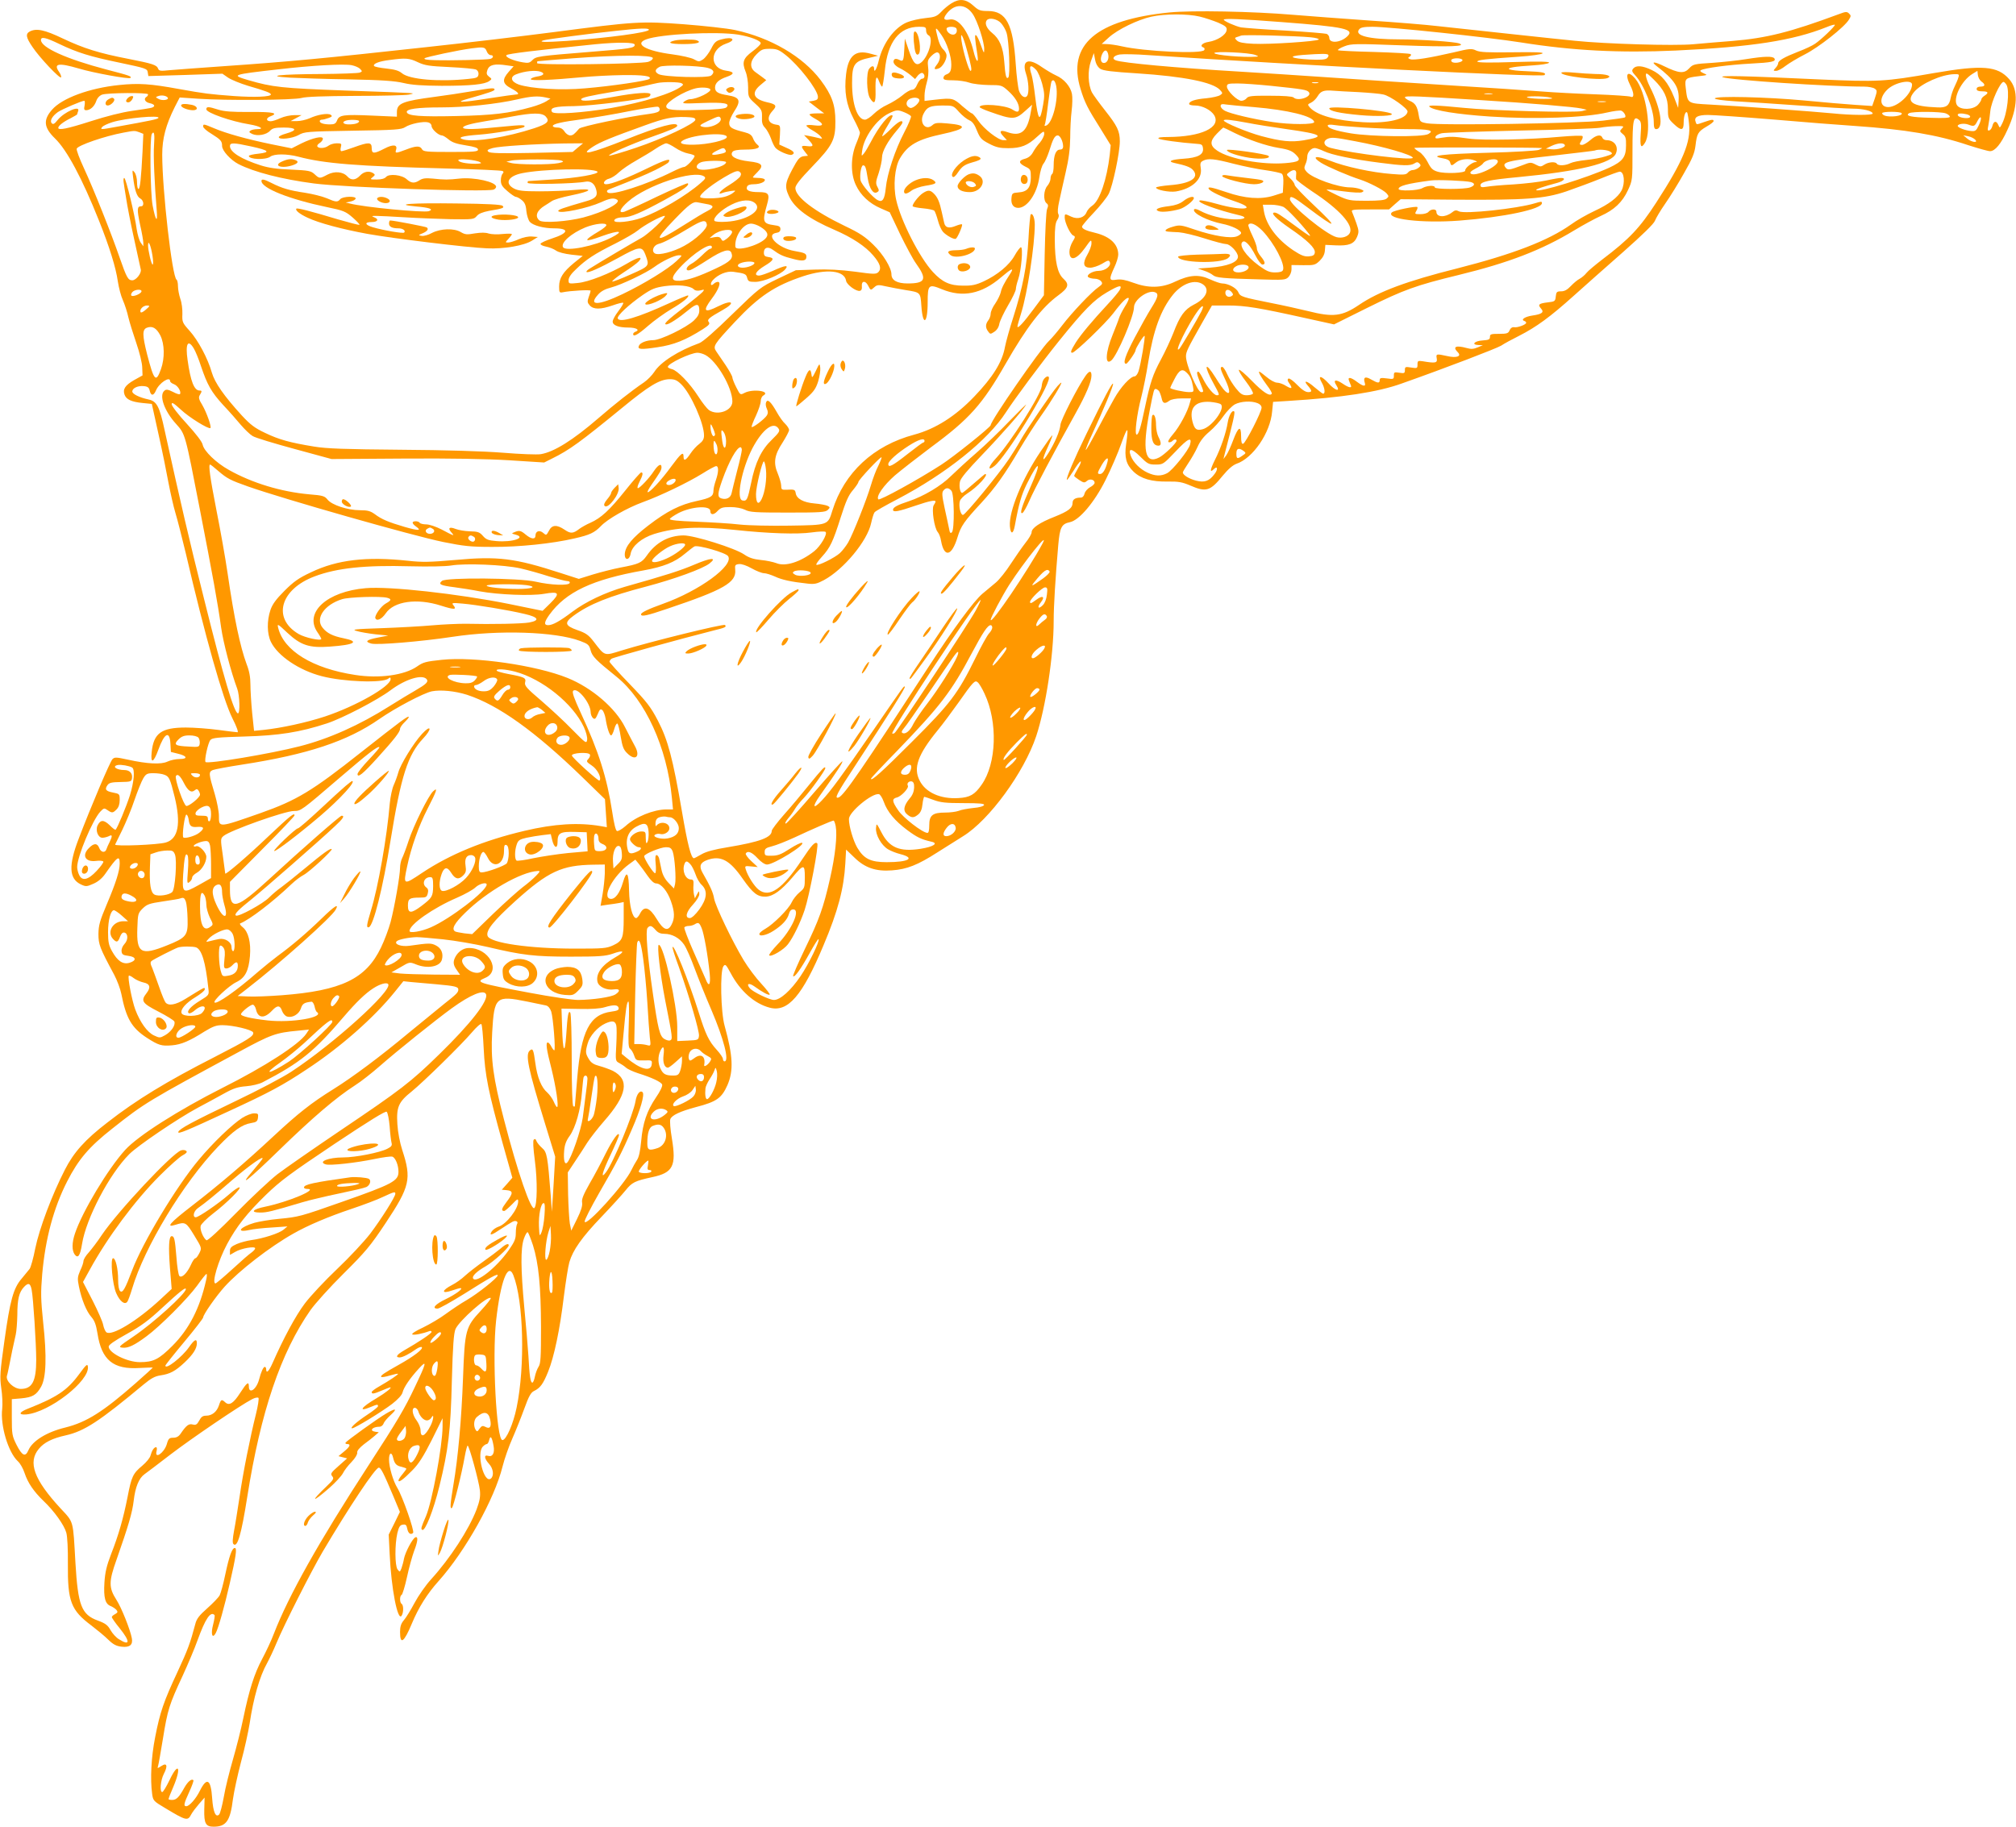 <?xml version="1.0" standalone="no"?>
<!DOCTYPE svg PUBLIC "-//W3C//DTD SVG 20010904//EN"
 "http://www.w3.org/TR/2001/REC-SVG-20010904/DTD/svg10.dtd">
<svg version="1.0" xmlns="http://www.w3.org/2000/svg"
 width="1280pt" height="1160pt" viewBox="0 0 1280 1160"
 preserveAspectRatio="xMidYMid meet">
<g transform="translate(0,1160) scale(0.1,-0.1)"
fill="#ff9800" stroke="none">
<path d="M6041 11579 c-18 -11 -48 -35 -65 -54 -28 -29 -40 -34 -101 -40 -39
-4 -91 -16 -117 -27 -80 -34 -152 -132 -179 -244 -12 -51 -29 -81 -29 -51 0
21 -14 22 -31 1 -20 -24 -17 -155 5 -188 28 -44 37 -31 35 49 -2 85 6 104 23
57 7 -18 15 -32 19 -32 3 0 11 47 17 103 18 182 92 277 217 277 41 0 45 -2 45
-24 0 -13 7 -26 15 -30 34 -13 4 -128 -44 -171 -33 -28 -52 -11 -81 76 l-25
74 -3 -60 c-4 -82 -7 -89 -33 -75 -13 7 -25 8 -30 3 -16 -16 0 -40 36 -57 19
-9 48 -28 65 -42 l30 -26 18 23 c11 12 24 19 30 15 17 -10 15 -36 -4 -36 -8 0
-22 -16 -30 -35 -9 -23 -21 -35 -33 -35 -11 0 -39 -16 -62 -36 -24 -20 -67
-46 -95 -59 -28 -12 -67 -39 -87 -59 -20 -20 -45 -36 -55 -36 -48 0 -82 97
-82 232 0 121 13 140 115 162 l50 12 -48 13 c-95 27 -141 -12 -155 -130 -13
-110 1 -194 47 -282 23 -43 41 -84 41 -90 0 -7 -11 -39 -25 -72 -34 -83 -35
-189 -1 -260 30 -65 86 -117 158 -148 l57 -25 66 -139 c37 -76 82 -160 101
-186 72 -100 61 -127 -53 -127 -67 0 -103 20 -103 58 0 41 -53 128 -115 188
-52 51 -88 75 -181 119 -195 94 -314 185 -314 241 0 18 30 56 105 134 131 136
150 172 149 290 0 104 -22 166 -94 262 -113 149 -316 268 -542 317 -51 11
-198 27 -327 37 -274 20 -305 18 -826 -50 -192 -25 -555 -68 -805 -95 -657
-72 -867 -92 -1285 -121 -159 -11 -318 -23 -352 -26 -54 -6 -64 -4 -69 10 -9
24 -36 32 -188 62 -187 36 -285 67 -416 129 -117 56 -169 67 -211 45 -28 -15
-24 -38 17 -98 45 -68 177 -207 182 -193 2 6 -4 21 -12 33 -39 55 -6 61 124
23 93 -28 319 -69 328 -60 10 10 -4 15 -154 54 -251 66 -414 139 -414 187 0
23 31 16 116 -25 115 -55 194 -80 388 -120 161 -34 171 -37 174 -60 l4 -24
235 7 235 8 36 -25 c21 -14 78 -37 127 -52 111 -32 145 -45 145 -55 0 -15
-104 -19 -233 -10 -159 12 -185 15 -352 45 -180 33 -255 38 -379 25 -187 -19
-362 -83 -426 -157 -57 -65 -52 -113 19 -182 76 -73 173 -255 279 -521 68
-170 108 -301 120 -386 6 -40 20 -94 32 -120 12 -27 28 -76 35 -109 8 -33 31
-107 51 -165 20 -58 37 -127 37 -154 l2 -50 -54 -30 c-57 -33 -73 -58 -60 -93
11 -30 44 -45 113 -52 l60 -6 43 -195 c24 -107 52 -246 63 -307 12 -62 31
-148 44 -191 13 -42 42 -158 66 -257 122 -525 236 -927 295 -1045 28 -55 40
-90 33 -90 -7 0 -62 7 -123 15 -60 8 -153 15 -205 15 -156 0 -205 -36 -217
-157 -8 -75 12 -68 42 15 39 108 72 125 77 40 l3 -53 44 -11 c60 -14 66 -34
11 -34 -23 0 -57 -7 -76 -16 -41 -20 -129 -15 -252 12 -74 16 -84 17 -98 3
-15 -15 -135 -297 -214 -504 -66 -171 -62 -255 13 -291 32 -15 37 -15 80 4 30
13 56 35 76 64 75 108 91 120 91 65 0 -47 -24 -123 -83 -262 -43 -102 -51
-130 -52 -185 0 -68 8 -89 100 -260 19 -36 39 -90 45 -120 31 -158 66 -217
162 -280 75 -48 93 -54 161 -48 58 5 110 27 206 88 53 32 74 40 113 40 67 0
188 -29 195 -46 8 -22 -28 -45 -242 -155 -308 -157 -500 -274 -683 -417 -142
-109 -214 -190 -270 -300 -82 -160 -162 -373 -188 -499 -12 -63 -29 -122 -36
-131 -7 -9 -30 -37 -50 -61 -53 -61 -74 -137 -110 -396 -28 -199 -30 -228 -20
-300 7 -44 9 -103 6 -131 -13 -106 38 -276 99 -333 15 -13 34 -47 43 -75 21
-63 58 -117 119 -176 68 -64 133 -155 146 -203 7 -25 11 -107 10 -197 -2 -240
19 -295 150 -393 35 -27 83 -66 106 -89 32 -31 51 -41 85 -45 52 -6 73 12 65
54 -10 54 -66 195 -98 244 -49 77 -49 115 1 255 75 214 100 298 109 375 10 86
33 142 68 167 13 9 88 66 166 126 132 101 444 313 518 351 17 9 35 13 40 8 4
-4 -3 -51 -16 -103 -37 -148 -82 -372 -104 -526 -12 -78 -27 -175 -35 -215 -9
-49 -11 -77 -4 -84 25 -26 50 59 88 300 85 539 213 916 401 1185 29 41 123
146 210 232 139 138 171 176 268 322 154 232 165 280 105 463 -15 46 -28 113
-31 164 -7 109 7 141 91 208 75 61 313 294 383 376 28 33 54 56 59 52 5 -4 11
-74 15 -155 8 -170 30 -277 121 -604 l61 -217 -33 -38 -34 -38 32 -3 c41 -4
41 -19 -2 -75 -32 -42 -36 -57 -14 -57 4 0 26 19 48 41 35 37 40 39 40 20 0
-48 -74 -144 -123 -160 -18 -6 -38 -20 -45 -31 -18 -29 -1 -25 59 16 30 20 62
40 72 45 21 12 40 2 30 -14 -4 -7 -8 -32 -8 -57 0 -38 -8 -56 -47 -112 -78
-109 -204 -209 -224 -177 -9 15 22 45 80 78 50 29 146 116 146 133 0 15 -19 8
-52 -21 -18 -15 -67 -52 -108 -81 -41 -29 -94 -70 -117 -91 -22 -21 -59 -47
-81 -58 -70 -36 -71 -60 -2 -36 23 8 47 15 53 15 23 0 -27 -38 -93 -70 -67
-32 -91 -60 -52 -60 11 0 86 42 168 93 171 108 214 131 214 118 0 -15 -125
-115 -197 -157 -37 -21 -96 -61 -133 -88 -36 -27 -101 -65 -144 -86 -46 -21
-75 -40 -68 -44 10 -6 66 5 108 21 8 3 14 1 14 -5 0 -10 -81 -64 -172 -116
-49 -28 -61 -46 -30 -46 18 0 63 23 106 54 15 10 30 15 34 11 11 -11 -50 -58
-143 -110 -98 -55 -122 -71 -114 -79 3 -3 28 1 54 9 27 8 50 13 52 11 4 -4
-56 -44 -119 -80 -27 -15 -48 -31 -48 -36 0 -14 13 -12 65 10 26 11 49 20 52
20 15 0 -26 -33 -86 -69 -99 -58 -120 -90 -38 -56 43 18 47 18 47 5 0 -5 -31
-30 -68 -54 -68 -45 -114 -86 -96 -86 17 0 190 106 254 155 37 29 62 56 66 73
8 33 48 91 104 152 53 58 48 37 -26 -118 -63 -134 -112 -217 -294 -497 -319
-491 -507 -827 -601 -1069 -16 -43 -50 -115 -74 -160 -50 -93 -83 -197 -120
-376 -14 -69 -44 -187 -66 -263 -22 -76 -49 -183 -58 -238 -10 -55 -23 -105
-30 -112 -22 -21 -38 17 -44 104 -8 120 -33 136 -77 49 -25 -52 -68 -100 -87
-100 -19 0 -16 16 19 92 17 37 29 71 26 73 -12 12 -36 -9 -58 -48 -33 -60 -50
-77 -77 -77 -12 0 -23 2 -23 6 0 3 13 37 30 76 54 127 33 164 -24 43 -20 -41
-40 -75 -46 -75 -17 0 -11 74 10 115 27 52 20 74 -16 50 -25 -16 -26 -16 -20
2 3 10 17 89 31 175 29 180 40 215 124 395 33 72 77 175 96 229 49 135 82 184
107 158 3 -3 -1 -30 -9 -61 -16 -60 -5 -94 17 -53 17 32 55 167 89 316 39 170
47 224 32 224 -18 0 -36 -52 -61 -170 -12 -58 -28 -116 -35 -130 -7 -14 -43
-51 -79 -83 -51 -45 -68 -67 -76 -100 -32 -121 -48 -164 -112 -302 -89 -190
-112 -258 -143 -417 -25 -127 -32 -264 -19 -360 6 -43 9 -46 83 -90 133 -80
143 -83 165 -40 8 15 31 45 50 67 l35 40 -2 -76 c-2 -88 9 -109 59 -109 80 0
106 36 123 175 7 50 30 155 51 235 22 80 46 190 55 245 24 162 64 301 111 384
14 26 41 82 59 126 50 120 220 455 293 580 168 284 335 535 357 535 13 0 30
-33 91 -178 l43 -103 -35 -72 -36 -72 6 -122 c10 -221 51 -432 76 -393 13 20
13 67 0 75 -13 8 -13 52 0 57 5 2 21 53 34 113 13 61 34 135 45 165 24 62 27
94 9 88 -18 -6 -65 -95 -73 -136 -3 -19 -11 -46 -16 -61 -10 -25 -11 -25 -25
-7 -17 24 -18 157 -1 231 10 40 17 51 35 53 18 3 23 -2 28 -27 6 -29 22 -40
37 -25 10 10 -67 231 -100 285 -27 44 -53 132 -53 181 0 44 17 51 26 11 9 -39
21 -51 55 -58 16 -4 29 -9 29 -12 0 -3 -11 -18 -25 -35 -14 -16 -25 -34 -25
-39 0 -17 32 7 88 64 40 40 71 89 123 192 l69 139 0 -54 c-1 -124 -66 -474
-105 -567 -32 -74 -34 -82 -24 -88 18 -11 71 123 109 278 57 233 71 346 79
672 6 221 12 298 23 325 23 53 206 215 224 197 3 -3 -25 -39 -63 -80 -97 -104
-102 -123 -113 -424 -10 -270 -32 -511 -61 -681 -21 -127 -23 -156 -10 -148
10 6 62 214 82 328 7 38 15 68 18 68 10 0 72 -228 78 -284 4 -40 -1 -66 -21
-121 -49 -128 -168 -311 -288 -443 -35 -38 -82 -106 -106 -151 -24 -45 -54
-94 -68 -110 -18 -21 -24 -41 -24 -74 0 -85 25 -67 75 53 42 101 97 189 169
269 171 191 356 522 407 729 12 48 40 128 62 177 22 50 56 135 76 190 28 78
42 103 62 112 39 19 58 45 89 122 38 93 75 269 100 478 12 93 27 191 35 218
22 76 79 158 206 290 63 66 131 141 151 166 41 51 59 60 170 84 131 28 153 70
124 245 -10 58 -14 113 -10 123 9 25 63 50 164 77 131 34 162 57 199 140 39
91 35 184 -18 375 -25 87 -30 349 -8 379 12 16 16 12 47 -45 60 -113 151 -193
247 -218 116 -31 208 76 342 397 91 215 129 360 138 517 l5 90 52 -50 c67 -66
137 -90 240 -82 95 7 163 34 289 115 58 37 131 83 162 102 166 102 387 405
464 635 60 180 111 513 111 732 0 96 11 273 29 481 10 114 21 135 74 146 59
12 155 125 226 267 34 68 80 174 101 234 40 112 47 111 30 -5 -12 -84 0 -130
47 -175 47 -45 115 -65 218 -63 67 1 90 -3 142 -25 101 -44 127 -36 207 63 35
42 63 66 87 75 104 35 215 197 226 332 l6 61 96 6 c341 21 569 56 719 110 286
101 603 223 633 241 19 13 71 41 115 63 108 55 196 119 344 252 69 62 211 188
317 281 123 109 195 179 201 198 6 16 35 65 65 108 30 43 84 130 119 193 53
92 67 127 73 175 9 77 16 89 70 121 25 14 45 30 45 35 0 12 -11 11 -60 -6 -52
-18 -47 -18 -54 1 -12 30 13 44 78 44 33 0 221 -13 416 -29 195 -17 429 -35
520 -41 318 -22 520 -56 714 -121 65 -21 129 -39 141 -39 32 0 70 46 110 134
67 144 71 256 12 323 -74 85 -171 92 -478 39 -315 -55 -351 -57 -734 -40 -465
22 -636 26 -607 14 43 -18 674 -60 897 -60 28 0 59 -6 68 -13 16 -11 16 -15 1
-61 l-17 -49 -106 7 c-58 4 -205 16 -326 28 -236 22 -563 30 -567 13 -2 -6 49
-13 127 -18 72 -4 256 -16 410 -27 154 -11 307 -20 341 -20 63 0 124 -15 124
-31 0 -12 -137 -11 -253 1 -110 11 -601 47 -780 56 -146 8 -142 5 -154 107 -7
59 -2 63 81 73 59 7 60 7 32 19 -18 8 -25 15 -17 19 22 14 180 35 315 42 136
7 164 13 152 33 -10 15 -63 14 -176 -4 -52 -9 -150 -19 -217 -24 -117 -7 -124
-9 -148 -35 -32 -35 -66 -32 -158 13 -65 32 -89 32 -47 0 113 -87 143 -134
138 -216 l-3 -48 -27 70 c-36 90 -78 141 -142 171 -59 28 -98 30 -116 9 -11
-13 -9 -20 12 -43 55 -58 118 -216 118 -294 0 -36 4 -48 15 -48 50 0 31 130
-39 268 -14 28 -26 61 -26 74 0 19 6 16 50 -27 66 -65 90 -116 90 -189 0 -54
3 -61 36 -92 49 -47 64 -44 64 9 0 42 13 77 23 61 2 -5 8 -36 11 -69 13 -116
-38 -239 -208 -501 -105 -162 -170 -231 -343 -362 -44 -34 -90 -72 -100 -85
-10 -13 -30 -30 -43 -37 -14 -7 -39 -28 -56 -46 -23 -24 -40 -34 -62 -34 -27
0 -31 -4 -34 -32 -3 -31 -6 -33 -50 -38 -58 -7 -66 -14 -44 -39 22 -24 7 -36
-56 -45 -46 -7 -74 -26 -50 -34 7 -2 12 -7 12 -12 0 -11 -55 -32 -76 -28 -12
2 -23 -5 -29 -19 -8 -20 -17 -23 -67 -23 -51 0 -58 -2 -58 -19 0 -17 -8 -20
-47 -23 -51 -3 -74 -27 -26 -29 l28 -1 -33 -14 c-26 -11 -42 -12 -70 -4 -69
19 -91 8 -56 -27 26 -26 -8 -38 -68 -24 -68 15 -71 14 -66 -14 6 -30 -7 -33
-89 -19 -30 4 -33 3 -33 -21 0 -24 -2 -25 -40 -19 -37 6 -40 5 -40 -16 0 -20
-4 -22 -35 -17 -32 5 -35 4 -35 -18 0 -23 -2 -24 -45 -18 -38 5 -45 3 -45 -11
0 -21 -12 -20 -54 4 -37 22 -52 15 -41 -20 9 -27 -9 -25 -49 5 -39 30 -61 33
-51 8 4 -10 9 -24 12 -30 8 -20 -15 -15 -54 12 -42 28 -61 23 -39 -10 30 -46
-5 -38 -49 11 -47 51 -71 53 -42 3 18 -32 23 -69 8 -69 -4 0 -29 19 -55 41
-45 40 -75 48 -44 12 30 -35 30 -43 4 -43 -17 0 -40 15 -70 46 -25 26 -49 43
-55 40 -8 -5 -7 -14 4 -29 24 -34 18 -40 -19 -18 -18 12 -44 21 -58 21 -13 0
-43 16 -65 35 -23 19 -44 35 -47 35 -10 0 13 -39 50 -89 19 -24 31 -47 29 -51
-12 -20 -56 9 -127 82 -42 43 -79 75 -82 69 -3 -5 17 -38 45 -74 28 -37 48
-71 44 -77 -3 -5 -21 -10 -39 -10 -27 0 -40 8 -68 43 -19 23 -44 63 -56 90
-11 26 -26 47 -31 47 -17 0 -14 -12 20 -84 32 -69 31 -100 -2 -70 -11 10 -38
48 -61 86 -69 110 -78 81 -12 -39 38 -69 39 -73 20 -73 -19 0 -63 53 -89 107
-12 24 -25 43 -29 43 -12 0 -10 -15 12 -70 24 -60 24 -60 6 -60 -23 0 -96 174
-96 227 0 29 11 51 98 205 l67 118 102 0 c108 0 195 -14 496 -81 l177 -39 211
105 c232 115 309 143 581 209 316 77 527 158 733 283 56 34 130 74 167 91 87
39 139 88 174 164 29 62 29 65 29 250 0 197 6 226 41 197 14 -11 16 -27 11
-91 -5 -80 2 -95 27 -55 46 73 8 325 -61 407 -48 57 -69 31 -33 -40 26 -51 27
-85 3 -74 -10 4 -110 11 -223 15 -113 4 -266 12 -340 18 -74 6 -351 25 -615
41 -264 17 -606 39 -760 50 -154 11 -397 26 -540 35 -408 24 -747 55 -791 72
-27 10 -14 30 25 37 21 3 104 2 182 -4 967 -65 2500 -142 2515 -127 15 15 -11
21 -116 25 -108 4 -142 16 -77 26 17 3 72 8 122 11 49 3 94 10 100 16 7 8 -54
10 -222 5 -151 -5 -233 -4 -233 3 0 10 48 16 264 31 77 5 145 15 150 21 8 7
-46 9 -189 7 -158 -2 -207 0 -232 11 -29 14 -42 13 -145 -12 -152 -35 -253
-51 -274 -43 -16 6 -16 9 -4 16 8 5 11 12 7 16 -4 5 -108 10 -232 14 -123 3
-226 8 -230 11 -3 4 15 15 41 25 44 17 67 17 369 6 301 -11 409 -7 360 12 -28
11 -245 26 -380 26 -195 0 -289 24 -255 64 9 12 32 16 84 16 105 0 733 -66
946 -100 327 -52 623 -67 980 -51 483 23 743 63 958 149 28 12 52 18 52 14 0
-10 -87 -94 -126 -120 -17 -12 -66 -35 -109 -51 -87 -34 -125 -56 -125 -73 0
-6 -7 -20 -17 -30 -15 -17 -15 -18 4 -18 11 0 38 14 59 31 22 17 77 50 124 74
87 44 251 173 279 220 14 22 14 27 1 39 -13 13 -21 13 -65 -4 -310 -115 -459
-152 -675 -170 -74 -6 -187 -15 -250 -21 -120 -11 -558 2 -750 22 -96 9 -620
66 -870 93 -74 9 -272 25 -440 36 -168 12 -384 28 -480 36 -260 22 -642 29
-785 15 -467 -47 -651 -206 -564 -487 26 -85 44 -121 127 -252 l64 -104 -6
-61 c-18 -156 -64 -292 -111 -323 -15 -10 -31 -28 -36 -41 -13 -35 -56 -48
-97 -29 -42 20 -42 20 -42 -6 1 -33 36 -107 55 -114 13 -5 13 -10 -5 -39 -11
-18 -20 -46 -20 -63 0 -64 44 -53 100 25 37 53 40 54 40 28 0 -16 -12 -48 -26
-72 -32 -55 -26 -83 18 -83 17 0 51 11 75 25 39 24 44 24 50 9 9 -24 -31 -54
-71 -54 -40 0 -84 -28 -65 -41 8 -5 26 -9 40 -9 15 0 33 -7 40 -16 11 -14 9
-19 -16 -37 -44 -30 -169 -162 -230 -242 -29 -38 -67 -83 -85 -100 -55 -52
-370 -507 -370 -535 0 -12 -238 -203 -315 -252 -144 -93 -389 -228 -398 -219
-17 17 33 89 105 152 40 34 143 114 228 178 246 181 328 274 475 531 133 232
230 358 335 435 64 47 71 69 32 105 -38 34 -54 108 -55 247 0 76 4 108 15 125
11 16 13 30 7 40 -5 10 -3 40 6 79 7 35 26 118 41 184 20 85 28 150 29 220 0
55 4 132 9 171 5 40 6 88 2 108 -9 46 -50 95 -101 117 -22 10 -62 34 -90 53
-85 61 -129 43 -101 -41 17 -50 21 -120 8 -141 -13 -20 -39 -4 -52 31 -6 18
-16 95 -21 172 -17 252 -60 335 -176 335 -50 0 -60 4 -94 35 -46 41 -87 46
-138 14z m135 -68 c30 -43 74 -180 73 -224 0 -29 -2 -27 -20 23 -10 30 -24 59
-30 65 -12 10 -11 -11 7 -125 9 -60 -9 -42 -25 25 -31 127 -96 213 -152 201
-38 -7 -43 6 -17 39 50 63 119 62 164 -4z m1440 -16 c34 -8 87 -26 119 -39 47
-21 56 -29 53 -48 -4 -30 -59 -65 -114 -74 -41 -6 -60 -27 -32 -36 6 -2 8 -10
4 -16 -16 -26 -380 -9 -524 24 -35 8 -78 14 -95 14 l-32 1 45 41 c56 51 184
113 270 132 86 19 230 19 306 1z m-1261 -41 c14 -15 30 -43 36 -63 16 -52 24
-270 11 -283 -13 -13 -19 9 -26 103 -7 88 -30 143 -77 180 -36 29 -50 64 -32
82 16 17 65 6 88 -19z m1780 6 c409 -31 470 -45 417 -93 -43 -39 -112 -44
-112 -7 0 10 -8 21 -17 25 -10 3 -128 13 -263 21 -134 7 -260 17 -280 20 -35
7 -110 40 -110 49 0 9 106 5 365 -15z m-2062 -42 c7 -20 -4 -38 -22 -38 -20 0
-41 19 -41 37 0 17 57 17 63 1z m-1953 -7 c0 -17 -261 -52 -524 -71 -136 -9
-182 -8 -145 4 19 6 303 44 459 60 154 17 210 19 210 7z m1858 -34 c34 -49 62
-134 62 -186 0 -41 -7 -55 -32 -64 -10 -3 -18 -13 -18 -22 0 -12 13 -15 63
-15 34 0 80 -7 102 -15 22 -8 77 -14 122 -15 81 0 84 -1 124 -37 44 -40 69
-80 69 -113 0 -24 -12 -25 -43 -5 -43 28 -207 40 -207 15 0 -4 28 -17 63 -29
149 -53 163 -53 229 7 l41 37 -8 -45 c-21 -126 -62 -161 -152 -128 -43 15 -52
4 -23 -27 l23 -25 -23 0 c-32 0 -123 71 -160 125 -17 25 -35 45 -39 45 -5 0
-32 21 -61 46 -56 51 -64 53 -172 41 l-68 -8 0 34 c0 19 6 55 14 82 9 29 13
66 9 95 -5 43 -3 51 21 75 15 15 32 25 39 22 21 -6 19 -46 -2 -74 -24 -30 -22
-38 8 -28 23 7 51 53 51 83 0 10 -9 27 -20 37 -18 17 -31 47 -44 108 -9 37 -2
34 32 -16z m-1290 3 c77 -13 142 -38 142 -55 0 -7 -24 -30 -52 -51 -60 -44
-68 -70 -44 -129 9 -21 16 -65 16 -100 0 -61 1 -63 45 -103 41 -37 44 -44 43
-86 -2 -34 3 -51 20 -68 12 -13 28 -43 37 -67 8 -25 21 -51 28 -59 17 -21 87
-51 104 -45 24 9 14 24 -33 44 l-46 21 4 61 c3 60 2 62 -22 65 -55 8 -65 44
-25 88 30 32 24 42 -36 55 -86 20 -101 59 -41 109 l37 31 -22 17 c-12 9 -34
25 -48 35 -37 27 -34 70 9 113 30 30 40 34 84 34 43 0 57 -5 101 -40 83 -66
198 -214 204 -262 1 -18 -4 -23 -28 -28 l-30 -5 49 -38 49 -37 -47 0 c-25 0
-46 -3 -46 -7 0 -5 17 -17 37 -28 58 -32 56 -49 -6 -41 -28 4 -51 3 -51 -2 0
-4 17 -18 39 -30 21 -12 45 -29 52 -39 13 -15 11 -16 -16 -9 -16 4 -43 10 -60
13 l-30 5 28 -29 c36 -38 34 -46 -8 -41 -40 5 -42 0 -15 -35 l20 -26 -27 -3
c-19 -2 -33 -14 -50 -43 -69 -122 -74 -145 -44 -210 35 -77 125 -144 290 -215
111 -48 196 -104 245 -162 45 -52 54 -84 33 -106 -15 -14 -28 -14 -150 3 -91
12 -173 16 -254 13 l-120 -4 -114 -54 c-112 -54 -116 -57 -289 -225 -110 -108
-188 -176 -210 -184 -135 -49 -247 -121 -286 -183 -14 -21 -43 -51 -65 -66
-80 -54 -186 -138 -289 -227 -162 -140 -282 -215 -366 -229 -23 -4 -131 0
-240 9 -127 10 -363 17 -649 19 -356 3 -471 7 -550 20 -153 25 -223 44 -312
87 -66 31 -93 52 -148 111 -113 124 -171 207 -190 272 -25 89 -87 205 -141
265 -46 51 -48 56 -46 107 1 29 -4 72 -13 96 -8 24 -15 60 -15 80 0 20 -4 39
-9 42 -28 17 -91 568 -91 794 0 103 23 189 80 303 l31 60 117 -8 c177 -12 610
-9 657 5 26 8 143 12 340 13 165 0 318 4 340 8 49 11 79 9 -400 26 -407 15
-463 21 -618 66 -112 33 -107 35 193 69 208 24 412 36 463 26 20 -4 44 -14 53
-23 15 -16 15 -17 -2 -24 -11 -4 -120 -8 -244 -9 -266 -1 -365 -13 -200 -23
58 -3 227 -9 377 -11 209 -4 289 -10 345 -23 54 -13 118 -17 243 -18 185 0
272 9 301 30 18 13 18 14 -1 28 -16 13 -18 20 -10 44 12 32 46 40 123 28 l43
-6 -31 -35 c-44 -50 -40 -76 15 -105 45 -24 57 -39 32 -39 -7 0 -86 -11 -176
-25 -176 -28 -222 -28 -126 -1 127 36 165 49 165 57 0 12 -13 12 -141 -10 -63
-11 -170 -27 -239 -36 -204 -27 -240 -41 -240 -97 l0 -29 -159 7 c-180 8 -208
4 -221 -31 -8 -20 -17 -25 -44 -25 -40 0 -66 8 -66 21 0 5 6 9 14 9 8 0 27 5
43 11 22 8 24 12 13 20 -19 12 -82 2 -134 -22 -23 -10 -59 -18 -81 -18 l-40 0
35 19 35 19 -45 0 c-25 0 -65 -8 -89 -19 -24 -11 -51 -20 -62 -20 -29 0 -32
19 -5 30 59 22 24 30 -126 29 -115 -1 -165 3 -203 15 -62 20 -75 20 -75 2 0
-22 157 -77 275 -96 66 -11 97 -30 49 -30 -16 0 -36 -4 -43 -9 -12 -8 -10 -12
11 -22 34 -15 90 -5 113 21 15 16 31 20 87 20 82 0 89 -17 15 -38 -26 -7 -47
-17 -47 -23 0 -18 85 -9 125 13 38 22 53 23 345 28 271 4 309 7 333 23 32 21
115 38 145 30 13 -3 22 -13 22 -23 0 -20 44 -60 66 -60 7 0 26 -12 43 -26 23
-19 51 -28 108 -37 57 -9 78 -16 78 -27 0 -13 -26 -15 -173 -15 -155 0 -175 2
-183 18 -12 22 -37 22 -101 -3 -66 -25 -71 -25 -63 0 10 32 -20 35 -75 6 -66
-34 -80 -34 -80 4 0 38 -18 39 -112 5 -38 -14 -74 -25 -80 -25 -6 0 -8 10 -4
25 6 23 4 25 -26 25 -18 0 -42 -7 -52 -15 -22 -17 -62 -20 -71 -5 -3 5 3 15
15 22 11 7 20 19 20 27 0 20 -63 6 -137 -30 l-61 -31 -129 26 c-155 32 -288
69 -365 102 -67 28 -68 28 -68 10 0 -8 24 -29 53 -46 59 -37 67 -46 67 -77 0
-30 54 -89 104 -115 100 -51 274 -96 479 -123 198 -26 1095 -56 1141 -39 9 3
16 12 16 18 0 31 -139 62 -232 52 -74 -8 -93 -8 -171 0 -44 4 -63 2 -82 -10
-33 -22 -54 -20 -82 5 -30 29 -113 38 -132 15 -9 -10 -29 -16 -59 -16 -43 0
-44 1 -26 15 16 13 17 16 4 25 -26 17 -60 11 -84 -15 -28 -30 -57 -32 -80 -6
-28 31 -81 36 -127 12 -49 -26 -51 -26 -82 3 -23 21 -37 24 -149 29 -87 3
-143 11 -193 27 -122 39 -195 84 -195 122 0 23 21 23 135 -2 114 -25 125 -37
46 -46 -33 -3 -61 -10 -61 -14 0 -23 106 -27 136 -5 25 19 105 19 178 0 167
-44 367 -60 944 -75 188 -5 347 -12 353 -16 8 -4 7 -10 0 -17 -6 -6 -11 -25
-11 -43 0 -26 9 -40 42 -68 23 -20 47 -36 53 -36 7 0 24 -9 37 -20 19 -15 27
-31 30 -70 3 -28 13 -59 22 -69 21 -23 88 -41 153 -41 101 0 95 -30 -14 -65
-37 -12 -69 -27 -71 -33 -2 -6 14 -14 35 -18 21 -4 49 -15 63 -25 15 -11 55
-21 97 -26 l73 -8 -56 -45 c-69 -57 -94 -96 -94 -149 0 -38 2 -41 23 -37 47
10 177 17 177 10 0 -4 -5 -22 -12 -40 -10 -29 -9 -36 7 -54 24 -26 68 -26 146
1 33 12 63 19 66 16 3 -3 -11 -27 -31 -53 -20 -26 -36 -55 -36 -66 0 -24 37
-38 100 -38 49 0 75 -15 46 -26 -9 -3 -16 -10 -16 -15 0 -21 30 -5 95 52 39
34 105 81 147 106 72 42 116 78 107 87 -2 2 -56 -20 -119 -49 -203 -93 -317
-126 -328 -97 -5 17 70 87 158 148 57 39 79 48 141 57 82 11 161 3 183 -19 10
-10 24 -12 43 -8 26 7 27 6 14 -10 -8 -9 -60 -52 -115 -95 -111 -86 -137 -111
-115 -111 17 0 77 39 141 92 52 43 68 42 68 -4 0 -22 -10 -40 -34 -63 -49 -46
-212 -125 -258 -125 -43 0 -85 -17 -92 -37 -9 -22 13 -24 119 -8 103 15 178
45 288 115 39 25 46 34 37 45 -13 15 2 28 88 76 86 48 62 69 -28 24 -89 -45
-101 -32 -41 48 44 58 62 107 39 107 -8 0 -19 -5 -26 -12 -20 -20 -26 1 -6 23
33 36 88 59 130 53 74 -10 82 -14 88 -39 6 -22 12 -25 51 -25 52 0 159 45 189
78 27 31 4 29 -77 -8 -37 -16 -76 -30 -87 -30 -37 0 -21 28 35 62 59 35 65 51
22 56 -21 3 -27 9 -27 28 0 33 26 41 58 17 42 -31 66 -42 127 -57 62 -17 85
-13 85 14 0 20 -11 25 -75 36 -106 18 -191 105 -113 116 15 2 23 10 23 23 0
16 -8 21 -40 25 -72 10 -76 22 -45 131 19 67 11 79 -52 79 -60 0 -84 11 -75
34 4 11 19 16 42 16 41 0 78 16 70 31 -4 5 -22 9 -41 9 -19 0 -34 2 -34 4 0 3
14 18 31 35 41 41 28 57 -54 66 -87 10 -128 34 -105 62 6 8 35 13 77 13 77 0
106 12 79 32 -9 7 -22 25 -27 40 -8 20 -21 30 -53 38 -82 21 -98 30 -98 59 0
14 14 46 30 71 47 71 39 92 -40 105 -61 10 -80 21 -80 49 0 29 24 51 74 68 51
18 50 32 -3 39 -107 14 -107 135 -1 172 69 23 43 47 -29 27 -35 -9 -45 -18
-66 -60 -14 -27 -37 -57 -51 -67 -25 -16 -28 -16 -57 0 -17 10 -79 24 -139 32
-168 22 -244 66 -165 95 91 34 447 52 585 30z m1449 -90 c30 -108 36 -140 25
-140 -10 0 -47 122 -57 190 -10 66 8 38 32 -50z m2186 73 c32 -3 54 -10 50
-14 -12 -12 -315 -32 -416 -27 -64 3 -92 9 -104 21 -14 14 -14 17 -2 21 8 2
21 7 29 10 17 7 355 -2 443 -11z m-4293 -47 c0 -21 -25 -25 -290 -46 -322 -26
-337 -28 -360 -52 -16 -17 -26 -20 -60 -14 -61 10 -116 34 -104 46 9 9 180 30
564 69 143 14 250 13 250 -3z m-940 -41 c5 -14 16 -25 25 -25 21 0 19 -18 -2
-24 -22 -6 -250 -11 -353 -8 -47 1 -71 5 -64 12 8 8 220 53 299 63 75 10 85 8
95 -18z m3945 -15 c9 -30 -4 -60 -26 -60 -21 0 -26 29 -9 61 14 25 27 24 35
-1z m935 -9 c22 -8 22 -10 5 -11 -80 -6 -265 10 -265 23 0 13 224 3 260 -12z
m-984 -88 c19 -12 75 -19 236 -29 293 -19 479 -56 524 -105 18 -20 18 -22 1
-33 -9 -7 -49 -16 -88 -20 -72 -6 -109 -19 -109 -36 0 -6 17 -10 38 -10 46 0
102 -29 122 -63 43 -77 -84 -136 -294 -137 -45 0 -67 -3 -60 -10 8 -8 139 -26
239 -33 35 -2 40 -5 43 -29 5 -40 -33 -60 -124 -66 -78 -5 -104 -17 -57 -27
70 -15 101 -26 117 -44 44 -49 -14 -87 -147 -97 -48 -4 -87 -11 -87 -15 0 -15
83 -31 125 -25 104 17 170 78 159 147 -5 31 -3 39 14 48 32 17 72 13 195 -19
63 -16 155 -35 204 -41 48 -7 94 -17 101 -22 9 -7 12 -29 10 -66 l-3 -55 -60
-19 c-81 -25 -181 -18 -299 23 -95 32 -121 37 -111 20 10 -16 83 -51 167 -79
148 -50 51 -63 -115 -16 -53 15 -102 25 -109 22 -27 -10 106 -60 255 -95 52
-13 28 -27 -40 -25 -73 3 -156 24 -212 54 -22 12 -37 15 -40 8 -8 -24 85 -71
178 -90 62 -12 121 -41 121 -59 0 -6 -12 -15 -27 -21 -39 -15 -144 2 -264 42
-90 31 -99 32 -143 19 -46 -13 -61 -29 -28 -31 9 -1 40 -3 67 -4 28 -2 101
-19 163 -39 63 -20 124 -36 137 -36 26 0 75 -52 75 -80 0 -35 -65 -61 -180
-70 l-75 -5 40 -14 c22 -7 47 -20 56 -28 20 -17 63 -21 292 -27 157 -5 169 -4
187 14 11 11 20 33 20 49 l0 28 74 -1 c69 -1 77 1 105 28 20 20 31 40 33 65
l3 36 65 -3 c84 -4 117 9 136 53 13 32 12 40 -4 87 -11 29 -22 61 -27 71 -7
16 2 17 114 17 l120 0 37 33 37 32 341 -3 c455 -3 570 5 712 53 60 21 158 57
217 81 59 24 114 44 121 44 29 0 35 -73 12 -119 -24 -45 -82 -89 -173 -131
-47 -22 -114 -60 -149 -86 -144 -102 -367 -188 -720 -278 -323 -81 -500 -147
-625 -232 -108 -73 -164 -80 -326 -39 -54 13 -156 36 -228 50 -190 38 -200 41
-213 70 -12 27 -65 55 -102 55 -12 0 -46 12 -77 26 -70 33 -130 29 -223 -15
-85 -41 -169 -42 -266 -6 -49 18 -76 23 -105 19 -48 -8 -49 2 -14 78 14 29 25
66 25 81 0 66 -52 115 -145 138 -60 14 -85 26 -85 40 0 6 33 45 74 88 40 42
83 96 95 119 26 50 71 264 71 334 0 66 -16 98 -94 197 -37 47 -74 98 -83 114
-25 50 -28 138 -7 197 l19 53 8 -42 c5 -27 17 -47 33 -58z m1448 88 c3 -5 -1
-14 -9 -21 -11 -9 -42 -11 -109 -8 -122 7 -145 21 -46 29 126 9 159 9 164 0z
m-4289 -20 c0 -8 -13 -19 -30 -24 -47 -14 -705 -22 -705 -8 0 6 1 12 3 12 1 1
103 9 227 19 277 21 505 22 505 1z m-1492 -26 c45 -21 72 -25 202 -31 83 -4
158 -11 168 -16 11 -6 17 -18 15 -31 -3 -19 -11 -23 -63 -28 -185 -20 -376 -4
-423 36 -20 17 -46 24 -100 30 -39 4 -74 11 -77 16 -9 14 32 30 98 38 103 14
126 12 180 -14z m6632 15 c7 -12 -39 -24 -61 -16 -8 3 -12 10 -9 16 8 13 62
13 70 0z m-4792 -51 c39 -10 47 -28 22 -49 -20 -17 -300 -9 -333 9 -27 14 -25
31 7 47 25 13 245 8 304 -7z m2085 -12 c12 -12 29 -53 39 -89 15 -57 16 -77 6
-133 -20 -115 -31 -105 -50 47 -7 62 -18 126 -23 142 -20 59 -9 72 28 33z
m-3144 -13 c28 -11 17 -24 -24 -30 -22 -4 -40 -11 -40 -17 0 -11 126 -6 330
13 63 6 176 12 250 13 133 2 191 -6 173 -24 -12 -12 -240 -46 -409 -60 -154
-14 -342 -2 -420 24 -50 18 -58 49 -17 65 53 21 126 28 157 16z m9147 -62 c26
-18 24 -32 -6 -32 -16 0 -25 -6 -25 -15 0 -10 11 -15 35 -15 39 0 44 -9 15
-28 -11 -7 -20 -17 -20 -23 0 -6 -10 -22 -22 -35 -31 -32 -110 -34 -132 -3
-29 42 27 157 98 200 l31 19 3 -27 c2 -15 12 -33 23 -41z m-147 26 c-3 -13
-15 -39 -24 -58 -10 -20 -21 -52 -25 -73 -9 -48 -28 -62 -84 -59 -160 6 -202
34 -147 99 45 53 173 110 254 112 30 1 33 -1 26 -21z m-5728 -54 c16 -85 -24
-240 -65 -252 -8 -3 -11 0 -8 5 4 6 14 68 22 138 9 71 18 132 21 137 11 18 23
6 30 -28z m-2378 17 c11 -6 11 -10 0 -18 -57 -46 -244 -103 -448 -139 -177
-30 -363 -43 -375 -25 -16 27 16 36 138 37 109 1 453 44 478 60 5 3 9 9 9 15
0 16 -94 10 -234 -16 -142 -26 -206 -31 -206 -16 0 11 47 22 220 51 69 11 152
27 185 35 33 8 69 16 80 18 36 8 140 7 153 -2z m4040 2 c-10 -2 -26 -2 -35 0
-10 3 -2 5 17 5 19 0 27 -2 18 -5z m3772 -10 c-1 -58 -90 -142 -151 -143 -55
0 -59 59 -7 110 46 47 158 69 158 33z m600 -2 c21 -40 5 -181 -28 -246 -15
-30 -15 -30 -25 -7 -12 27 -29 24 -37 -8 -3 -13 -12 -26 -19 -28 -11 -4 -13 3
-7 29 4 19 10 61 13 94 6 59 63 185 84 185 4 0 13 -9 19 -19z m-4670 -6 c201
-21 228 -25 240 -40 24 -29 -70 -61 -97 -34 -7 7 -62 11 -149 11 -116 1 -139
-2 -149 -16 -7 -9 -22 -16 -33 -16 -27 0 -92 64 -92 90 0 18 7 20 68 20 37 0
132 -7 212 -15z m-3561 -21 c15 -15 -83 -64 -129 -64 -9 0 -25 -7 -36 -15 -17
-13 -5 -14 116 -9 139 5 178 -2 152 -28 -8 -8 -62 -14 -172 -16 -169 -5 -210
0 -210 23 0 27 113 96 187 114 34 8 81 6 92 -5z m4117 -19 c67 -4 138 -10 157
-15 44 -9 157 -90 154 -109 -7 -48 -126 -76 -283 -67 -171 10 -291 43 -337 93
-16 19 -16 20 7 31 13 6 32 24 42 41 20 33 39 40 99 35 22 -2 95 -6 161 -9z
m-7686 -14 c0 -6 -4 -13 -10 -16 -20 -12 -9 -34 20 -40 33 -7 39 -21 13 -29
-10 -3 -66 -12 -124 -20 -65 -9 -167 -35 -263 -66 -150 -48 -206 -59 -206 -42
0 13 31 38 78 61 23 12 42 23 42 25 0 3 3 11 6 20 16 41 -89 -5 -130 -56 -19
-24 -28 -30 -37 -21 -15 15 2 45 38 71 26 18 152 72 168 72 4 0 5 -13 2 -30
-5 -24 -3 -30 11 -30 26 1 51 24 63 58 6 19 21 35 37 41 35 12 292 14 292 2z
m8533 2 c-13 -2 -33 -2 -45 0 -13 2 -3 4 22 4 25 0 35 -2 23 -4z m-8408 -23
c9 -15 -34 -21 -57 -9 -22 12 -22 12 -3 19 22 8 52 2 60 -10z m2400 1 l30 -7
-26 -17 c-15 -10 -58 -27 -95 -37 -143 -40 -245 -52 -479 -57 -227 -5 -305 1
-312 24 -7 21 68 31 217 31 154 0 353 21 485 51 85 20 131 23 180 12z m5940
-17 c308 -19 592 -43 635 -53 l35 -8 -29 -8 c-43 -12 -577 2 -751 20 -172 17
-233 19 -219 7 27 -24 175 -48 384 -62 289 -19 599 -8 746 26 39 9 79 14 88
11 17 -7 32 -34 24 -42 -2 -3 -65 -12 -139 -21 -151 -18 -1039 -32 -1119 -17
-43 8 -45 10 -52 50 -9 58 -22 78 -58 93 -16 7 -30 17 -30 22 0 11 80 8 485
-18z m440 16 c22 -6 9 -8 -45 -8 -41 0 -86 4 -100 8 -33 11 103 11 145 0z
m-4009 -11 c10 -16 -39 -61 -58 -54 -24 9 -29 32 -12 50 18 17 60 20 70 4z
m4357 -16 c-13 -2 -33 -2 -45 0 -13 2 -3 4 22 4 25 0 35 -2 23 -4z m-2233 -33
c217 -18 380 -58 384 -95 2 -17 -153 -17 -264 0 -125 19 -264 52 -302 71 -16
8 -28 22 -28 30 0 13 8 15 38 10 20 -3 98 -10 172 -16z m-3772 -19 c-2 -11
-20 -18 -63 -24 -141 -18 -437 -80 -448 -94 -31 -36 -40 -43 -57 -43 -11 0
-27 11 -36 25 -11 17 -25 25 -45 25 -16 0 -29 4 -29 10 0 13 55 26 195 44 66
9 197 31 290 50 94 18 176 31 183 28 7 -2 12 -12 10 -21z m1902 -13 c21 -23
50 -46 65 -52 19 -8 33 -27 48 -66 20 -48 28 -57 78 -83 44 -23 68 -28 121
-28 80 0 123 17 182 72 42 38 46 40 46 19 0 -12 -12 -37 -27 -55 -16 -17 -36
-46 -45 -63 -11 -20 -28 -34 -50 -40 -43 -11 -42 -28 2 -50 33 -16 35 -19 35
-69 -1 -66 -22 -91 -79 -95 -38 -3 -41 -5 -44 -36 -4 -39 12 -62 43 -62 57 0
119 90 134 194 5 37 17 76 26 86 9 10 25 46 36 79 24 79 36 101 55 101 15 0
34 -38 34 -71 0 -12 -7 -19 -20 -19 -26 0 -40 -36 -40 -100 0 -27 -4 -52 -10
-55 -5 -3 -10 -16 -10 -29 0 -13 -9 -33 -20 -46 -24 -27 -27 -92 -6 -110 12
-9 13 -17 4 -38 -6 -15 -12 -141 -15 -287 l-5 -260 -64 -86 c-65 -88 -104
-130 -104 -112 0 6 11 44 24 86 39 124 86 431 86 561 0 42 -14 76 -26 64 -3
-4 -10 -74 -14 -155 -10 -174 -36 -307 -95 -493 -24 -74 -48 -161 -54 -192
-17 -97 -78 -194 -195 -316 -119 -125 -247 -206 -381 -242 -260 -69 -445 -242
-520 -482 -29 -94 -24 -92 -272 -96 -118 -2 -260 1 -316 7 -56 7 -180 14 -275
18 -117 4 -172 10 -169 17 1 6 27 23 55 38 82 42 202 50 202 13 0 -26 21 -27
45 -1 21 22 32 26 82 26 36 0 72 -7 93 -17 30 -16 66 -18 272 -18 207 0 239 2
254 17 15 15 15 17 -2 26 -11 5 -48 12 -83 15 -70 6 -114 30 -119 66 -4 22 -8
24 -59 21 -29 -1 -33 1 -33 25 0 14 -10 49 -21 76 -30 69 -23 119 30 199 22
35 41 71 41 79 0 9 -11 26 -24 39 -14 12 -38 46 -54 75 -38 67 -59 86 -68 62
-4 -9 -2 -27 5 -41 8 -18 8 -29 0 -42 -15 -24 -93 -83 -97 -73 -1 4 11 37 28
72 16 35 30 76 30 91 0 15 7 31 16 36 51 28 -65 45 -119 17 -27 -14 -27 -14
-52 35 -14 27 -25 56 -25 63 0 8 -19 42 -42 77 -24 35 -51 75 -60 88 -23 34
-17 43 120 190 151 161 251 228 432 288 149 49 262 37 272 -29 3 -24 64 -69
87 -64 11 2 15 12 13 30 -3 34 22 37 39 5 17 -33 17 -33 39 -13 19 17 26 18
78 6 31 -7 86 -17 122 -23 95 -15 94 -14 100 -101 9 -132 40 -114 40 24 0 112
6 117 91 82 131 -54 251 -30 374 75 67 57 86 66 60 25 -39 -59 -56 -93 -61
-119 -3 -14 -18 -46 -34 -70 -17 -23 -30 -53 -30 -66 0 -13 -7 -32 -15 -42
-19 -25 -19 -47 -1 -71 13 -18 15 -18 39 -2 16 10 29 30 32 51 4 19 29 72 56
118 27 45 49 92 49 103 0 11 7 39 15 62 19 54 32 203 17 203 -5 0 -24 -24 -40
-53 -34 -61 -109 -123 -197 -164 -48 -22 -74 -28 -130 -27 -84 0 -132 22 -192
87 -85 92 -204 326 -233 458 -20 89 -9 206 23 262 51 87 113 122 272 156 151
32 163 56 32 67 -65 6 -80 4 -96 -10 -44 -40 -87 15 -57 72 22 43 41 51 120
52 68 0 69 0 106 -42z m-346 -2 c19 -8 36 -18 40 -24 3 -5 -16 -52 -43 -103
-58 -111 -108 -261 -117 -353 -7 -72 -21 -93 -51 -77 -32 16 -102 98 -109 125
-7 31 3 96 16 96 14 0 18 -12 29 -80 11 -69 36 -106 61 -90 12 7 12 13 1 33
-12 22 -11 34 8 88 11 35 21 79 21 99 0 38 36 104 96 174 19 22 34 43 34 48 0
20 -30 4 -75 -42 -27 -27 -51 -47 -53 -45 -3 3 12 32 33 66 20 33 35 62 32 65
-17 18 -87 -68 -140 -171 -14 -27 -33 -59 -42 -70 -16 -19 -16 -18 -11 18 11
86 91 198 168 236 51 25 58 25 102 7z m6330 -5 c11 -17 -74 -28 -108 -15 -9 3
-16 10 -16 15 0 12 117 12 124 0z m280 -1 c14 -5 26 -15 26 -21 0 -8 -36 -10
-122 -7 -124 3 -164 12 -137 29 19 12 202 11 233 -1z m-8889 -20 c27 -30 12
-46 -72 -74 -173 -57 -378 -90 -449 -72 -46 12 -11 23 100 31 94 7 272 38 284
49 13 14 -13 14 -143 1 -165 -17 -245 -19 -245 -5 0 11 49 25 140 40 36 5 110
19 165 29 137 26 197 26 220 1z m9023 14 c29 -8 28 -24 -2 -24 -31 0 -56 10
-56 21 0 10 25 11 58 3z m-11482 -23 c-5 -8 -49 -17 -265 -56 -103 -19 -106
-19 -92 -1 6 7 35 21 64 30 83 26 305 47 293 27z m3409 -11 c0 -24 -206 -121
-379 -179 -86 -29 -162 -51 -168 -49 -14 5 145 75 262 116 130 46 170 63 170
74 0 27 -116 -4 -323 -87 -226 -90 -306 -108 -213 -47 48 31 122 61 331 136
124 45 172 55 255 53 50 -2 65 -5 65 -17z m159 12 c19 -31 -68 -72 -117 -56
-19 6 -14 11 38 36 66 31 71 32 79 20z m7989 -49 c-15 -33 -22 -38 -48 -35
-37 3 -85 22 -85 32 0 13 41 19 67 9 36 -14 41 -12 59 24 24 44 30 16 7 -30z
m-10283 28 c0 -13 -26 -21 -66 -21 -33 0 -46 14 -21 23 21 9 87 7 87 -2z
m5635 -10 c55 -11 169 -29 254 -41 228 -32 250 -47 108 -71 -80 -13 -142 -7
-269 27 -86 23 -238 86 -238 99 0 9 43 5 145 -14z m745 -31 c80 -5 204 -10
275 -10 140 0 174 -8 134 -31 -35 -21 -364 -17 -491 4 -101 17 -148 33 -148
50 0 6 17 7 43 3 23 -4 107 -11 187 -16z m1638 -6 c-15 -16 -15 -18 5 -35 18
-14 22 -27 21 -72 0 -75 -21 -102 -107 -142 -140 -64 -447 -159 -463 -142 -5
5 44 22 134 46 43 12 57 31 23 31 -11 0 -53 -7 -93 -16 -40 -9 -134 -20 -208
-25 -74 -4 -152 -11 -172 -15 -31 -5 -38 -3 -38 10 0 22 55 34 237 51 389 37
599 88 623 151 18 45 -11 84 -61 84 -11 0 -22 7 -25 15 -9 24 -40 18 -77 -15
-19 -16 -42 -30 -51 -30 -19 0 -20 4 -4 30 7 10 9 22 5 26 -4 4 -65 2 -135 -4
-203 -19 -496 -25 -587 -12 -97 14 -118 14 -173 5 -36 -7 -41 -5 -37 8 4 8 22
18 40 21 19 4 242 11 497 17 255 5 483 13 508 18 25 5 70 9 100 10 50 1 53 0
38 -15z m-2460 -28 c87 -43 201 -82 279 -95 69 -11 90 -20 117 -50 28 -30 12
-40 -74 -47 -144 -12 -353 26 -431 79 -48 32 -49 61 -3 108 21 22 40 39 41 39
2 0 34 -15 71 -34z m-6953 4 l25 -10 -5 -112 c-9 -173 -16 -238 -26 -238 -5 0
-9 19 -9 43 0 24 -7 52 -16 63 -14 18 -15 15 -9 -31 10 -82 24 -124 45 -135
23 -12 27 -50 6 -50 -26 0 -27 -19 -7 -115 12 -52 21 -105 21 -117 l0 -22 -17
24 c-9 13 -20 51 -25 84 -12 91 -69 326 -79 326 -5 0 -6 -12 -4 -27 2 -16 9
-62 16 -103 6 -41 28 -156 50 -255 22 -99 41 -188 43 -197 5 -23 -30 -68 -54
-68 -27 0 -36 17 -80 143 -52 151 -164 433 -228 571 -28 60 -48 115 -45 122 8
21 178 80 298 102 69 13 70 13 100 2z m93 -83 c-5 -58 3 -247 17 -412 7 -86
-7 -69 -26 30 -15 81 -19 432 -5 455 15 22 19 -2 14 -73z m3637 53 c0 -20
-120 -48 -212 -49 -74 -1 -98 10 -64 29 69 37 276 52 276 20z m7925 -16 c24
-24 -23 -18 -51 7 l-24 20 30 -6 c17 -3 37 -13 45 -21z m-3935 -11 c178 -33
365 -87 365 -105 0 -19 -378 26 -522 63 -44 11 -53 44 -15 59 24 9 46 7 172
-17z m-4936 -40 l-33 -28 -260 -6 c-199 -4 -264 -2 -275 7 -11 10 -6 14 28 24
46 12 269 26 454 29 l119 1 -33 -27z m619 -2 c23 -16 60 -32 82 -36 22 -4 40
-11 40 -15 0 -16 -52 -70 -66 -70 -8 0 -42 -14 -76 -31 -161 -81 -387 -154
-410 -131 -8 8 -5 14 13 21 173 68 225 90 291 122 42 21 80 43 83 49 18 28
-15 19 -133 -38 -129 -63 -230 -102 -263 -102 -28 0 -12 29 20 36 14 4 42 21
61 40 19 18 69 52 110 75 41 23 97 57 125 76 27 18 57 33 65 33 8 0 34 -13 58
-29z m5647 19 c9 -15 -43 -32 -84 -28 l-36 4 35 17 c40 19 76 22 85 7z m-145
-20 c3 -1 -6 -6 -20 -12 -14 -5 -159 -14 -322 -18 -291 -8 -381 -19 -288 -35
29 -5 44 -13 47 -26 7 -24 9 -24 40 1 27 21 82 26 118 10 15 -7 16 -9 4 -9
-22 -1 -69 -39 -66 -54 3 -16 -127 -22 -176 -7 -30 9 -42 20 -62 60 -14 27
-38 57 -55 66 -16 10 -30 21 -30 25 0 4 783 3 810 -1z m-5185 -11 c10 -15 1
-21 -45 -29 -48 -9 -52 2 -7 24 38 19 44 19 52 5z m3801 -9 c47 -23 184 -52
359 -74 144 -19 189 -20 215 -4 15 10 22 10 32 0 11 -11 9 -16 -6 -28 -11 -8
-27 -14 -37 -14 -9 0 -23 -7 -30 -16 -11 -14 -27 -15 -101 -9 -126 9 -300 47
-392 84 -91 36 -124 29 -58 -13 42 -26 175 -83 247 -106 58 -19 147 -65 168
-87 16 -19 16 -21 1 -34 -12 -10 -48 -14 -128 -14 -105 0 -115 2 -184 34 -40
19 -71 35 -69 37 2 2 50 -3 107 -11 62 -8 110 -11 119 -5 13 7 11 10 -12 19
-16 6 -44 11 -64 11 -78 0 -241 58 -277 99 -16 18 -17 25 -8 47 7 13 12 36 12
49 0 27 24 55 48 55 8 0 35 -9 58 -20z m1819 -4 c17 -12 14 -15 -31 -29 -27
-9 -82 -19 -123 -23 -41 -4 -86 -13 -100 -20 -31 -16 -77 -18 -86 -4 -9 15
-53 12 -80 -6 -21 -14 -26 -14 -55 1 -30 16 -35 15 -83 -4 -82 -31 -93 -33
-107 -16 -29 35 5 44 286 75 148 17 274 32 279 34 23 10 83 5 100 -8z m-7177
-66 c13 -7 6 -9 -29 -10 -61 0 -109 10 -109 23 0 12 113 2 138 -13z m517 10
c17 -6 13 -9 -20 -16 -53 -11 -262 -10 -300 1 l-30 8 30 7 c41 10 295 10 320
0z m5945 -5 c0 -34 -148 -101 -172 -77 -7 7 1 16 30 31 22 11 44 26 47 32 17
27 95 39 95 14z m-4900 -5 c0 -29 -147 -63 -179 -41 -19 12 0 38 32 44 45 9
147 7 147 -3z m-817 -60 c16 -15 -132 -41 -287 -50 -83 -5 -152 -10 -153 -10
-2 0 -3 -5 -3 -11 0 -12 301 -6 366 7 35 7 60 -12 70 -53 10 -37 -5 -54 -62
-70 -152 -44 -184 -55 -179 -64 12 -18 187 19 272 57 54 25 80 29 101 16 30
-19 -82 -78 -214 -113 -101 -26 -257 -37 -279 -19 -31 26 -17 64 35 95 9 5 28
18 42 27 13 10 68 26 123 37 136 28 149 46 25 35 -52 -5 -153 -9 -225 -9 -104
0 -136 4 -162 18 -61 33 -37 79 51 97 131 27 455 34 479 10z m907 -30 c-6 -10
-37 -35 -70 -55 -56 -34 -83 -66 -42 -50 9 4 33 9 52 12 33 4 34 4 15 -11 -10
-9 -35 -21 -55 -26 -43 -12 -147 -13 -154 -2 -10 17 89 93 189 147 36 19 51
22 61 14 10 -8 11 -16 4 -29z m3530 18 c-1 -13 -2 -28 -1 -35 1 -6 47 -41 103
-79 174 -114 264 -215 238 -264 -12 -23 -50 -35 -84 -26 -65 16 -296 205 -296
241 0 27 22 16 114 -54 187 -141 198 -135 36 18 -66 62 -120 119 -120 127 0 8
-12 26 -27 40 -27 25 -27 26 -8 40 28 21 47 17 45 -8z m-3760 -18 c13 -9 9
-16 -20 -41 -93 -82 -265 -183 -378 -223 -71 -25 -172 -35 -172 -17 0 12 26
21 60 21 42 0 112 30 259 110 125 68 160 94 148 106 -3 3 -90 -35 -194 -84
-103 -50 -198 -93 -210 -97 -39 -11 -27 20 25 65 118 104 417 203 482 160z
m4868 -36 c29 -8 28 -22 -4 -34 -34 -13 -224 -13 -224 0 0 15 -51 12 -80 -5
-28 -16 -150 -20 -150 -5 0 19 53 34 205 54 39 6 223 -2 253 -10z m-4541 -137
c44 -44 -57 -107 -183 -115 -43 -3 -74 0 -78 6 -11 18 43 70 107 102 67 34
125 36 154 7z m-315 -2 c52 -8 55 -21 11 -44 -21 -10 -92 -53 -158 -95 -178
-113 -191 -103 -52 41 92 95 118 115 147 108 8 -2 32 -6 52 -10z m3667 -19
c24 -13 112 -106 161 -170 20 -26 7 -19 -85 49 -99 73 -118 85 -133 85 -28 0
10 -39 95 -98 113 -77 165 -127 161 -156 -2 -16 -11 -22 -39 -24 -28 -2 -48 6
-97 38 -104 70 -172 160 -187 248 l-7 42 52 0 c28 0 64 -7 79 -14z m-3980
-119 c-36 -34 -79 -69 -95 -77 -27 -14 -278 -162 -332 -197 -13 -8 -21 -17
-18 -20 8 -9 82 24 199 88 135 75 153 78 174 24 28 -75 28 -74 -91 -127 -59
-27 -113 -47 -118 -46 -6 2 26 28 70 57 44 28 87 60 97 71 32 35 -3 29 -78
-16 -106 -62 -241 -115 -309 -121 -56 -6 -58 -5 -58 18 0 16 16 41 48 70 63
61 115 96 248 162 61 31 125 68 143 83 39 33 150 94 171 93 8 0 -15 -28 -51
-62z m319 7 c4 -26 -71 -96 -145 -136 -67 -37 -160 -61 -184 -48 -25 14 -11
52 22 61 33 8 89 38 189 98 89 54 113 59 118 25z m-638 -4 c0 -6 -21 -23 -46
-38 -107 -63 -100 -75 19 -31 111 40 145 34 58 -10 -105 -54 -288 -90 -306
-61 -17 28 52 89 142 126 60 24 133 32 133 14z m977 -10 c48 -29 57 -53 30
-78 -47 -44 -185 -80 -188 -49 -6 66 49 147 100 147 14 0 40 -9 58 -20z m3188
-25 c74 -77 146 -213 131 -250 -4 -10 -20 -15 -50 -15 -36 0 -54 8 -104 44
-83 61 -131 133 -101 151 16 11 48 -25 80 -87 16 -32 36 -58 44 -58 22 0 18
18 -10 52 -14 16 -25 39 -25 52 0 12 -13 48 -29 81 -16 33 -27 63 -25 67 12
20 48 4 89 -37z m-3367 -11 c-2 -9 -16 -26 -31 -38 -26 -19 -29 -20 -38 -4 -7
13 -18 16 -42 12 l-32 -6 25 21 c40 33 124 43 118 15z m-3680 -147 c5 -32 6
-57 1 -57 -8 0 -29 89 -29 123 1 38 18 -3 28 -66z m3552 53 c0 -5 -5 -10 -11
-10 -6 0 -28 -18 -50 -40 -22 -22 -53 -47 -69 -55 -36 -19 -42 -50 -7 -40 12
4 63 34 112 66 93 60 138 73 149 43 13 -35 -6 -55 -97 -98 -110 -52 -178 -75
-232 -79 -57 -3 -57 21 2 84 86 93 203 167 203 129z m-225 -88 c-54 -51 -205
-144 -343 -210 -153 -73 -220 -75 -155 -3 19 22 46 36 85 46 62 16 224 93 273
130 48 36 128 74 155 74 24 0 23 -1 -15 -37z m495 -12 c0 -13 -43 -30 -75 -30
-33 0 -41 18 -13 29 31 13 88 13 88 1z m3136 -22 c10 -16 -25 -38 -63 -38 -37
0 -45 22 -15 39 23 14 69 14 78 -1z m-288 -114 c46 -32 20 -90 -59 -129 -58
-30 -88 -71 -129 -179 -17 -43 -52 -119 -79 -169 -52 -97 -67 -142 -101 -302
-27 -130 -41 -175 -53 -175 -15 0 1 130 29 237 13 51 33 150 44 221 33 205 80
334 157 430 59 73 141 101 191 66z m-529 -36 c-7 -12 -39 -51 -73 -87 -104
-112 -172 -194 -205 -245 -32 -52 -37 -66 -23 -66 18 0 213 188 260 250 55 73
89 106 98 97 4 -3 -7 -28 -24 -54 -16 -26 -33 -59 -37 -73 -4 -14 -23 -62 -41
-107 -45 -109 -50 -197 -8 -162 37 31 144 281 144 338 0 47 86 110 131 96 28
-9 23 -31 -21 -101 -22 -35 -69 -119 -105 -187 -61 -116 -78 -167 -55 -167 9
0 60 73 60 86 0 13 52 96 57 91 6 -6 -24 -180 -38 -224 -6 -18 -17 -33 -25
-33 -26 0 -89 -68 -130 -142 -23 -40 -72 -131 -109 -201 -37 -71 -69 -127 -71
-124 -2 2 14 44 37 93 74 159 140 317 136 327 -4 12 -59 -92 -169 -318 -78
-160 -131 -285 -124 -292 2 -2 20 23 41 56 20 34 41 61 46 61 5 0 -2 -20 -16
-43 -14 -24 -25 -46 -25 -49 0 -3 15 -15 32 -26 29 -19 34 -19 49 -6 18 16 49
9 49 -12 0 -7 -13 -20 -29 -28 -16 -9 -32 -27 -35 -41 -4 -16 -13 -25 -25 -25
-33 0 -51 -11 -51 -33 0 -33 -26 -53 -113 -88 -95 -37 -147 -72 -147 -99 0
-10 -17 -40 -39 -67 -21 -27 -63 -87 -93 -133 -30 -47 -73 -101 -96 -120 -23
-19 -61 -51 -84 -70 -55 -46 -187 -226 -340 -461 -420 -646 -539 -820 -573
-833 -31 -11 -12 25 108 207 214 327 317 490 312 496 -7 6 1 16 -209 -289
-188 -273 -264 -376 -317 -432 -57 -61 -65 -44 -13 30 110 155 147 212 142
217 -3 3 -82 -85 -177 -195 -94 -110 -176 -200 -182 -200 -7 0 0 15 15 33 15
17 35 45 44 61 9 15 34 47 56 69 43 46 136 175 136 189 0 17 -20 -4 -102 -105
-45 -56 -117 -142 -160 -190 -43 -49 -78 -95 -78 -103 0 -42 -75 -70 -279
-104 -87 -14 -138 -28 -167 -45 -24 -14 -45 -25 -48 -25 -18 0 -40 85 -76 296
-58 338 -89 455 -153 578 -45 86 -69 118 -179 232 -71 73 -128 137 -128 142 0
5 6 14 13 19 10 8 434 125 647 179 75 18 85 23 73 35 -9 9 -476 -106 -657
-162 -112 -35 -104 -37 -176 56 -33 43 -50 55 -105 74 -79 28 -84 47 -22 92
100 73 225 123 459 184 178 47 360 113 403 147 51 40 8 37 -95 -7 -95 -40
-173 -65 -445 -142 -124 -36 -246 -94 -330 -157 -82 -62 -126 -86 -155 -86
-28 0 -25 20 8 66 105 145 272 224 599 282 126 23 197 51 262 106 24 20 51 41
60 46 22 11 201 -40 214 -62 38 -59 -183 -220 -413 -302 -95 -34 -140 -56
-140 -67 0 -17 37 -9 166 35 360 121 440 167 432 248 -3 29 0 33 24 36 16 2
48 -9 80 -27 30 -17 66 -31 79 -31 13 0 44 -10 69 -21 44 -21 105 -34 207 -45
44 -5 59 -2 104 22 126 68 276 249 300 362 7 31 16 62 22 69 5 7 70 44 145 83
309 162 575 375 689 552 55 85 222 310 337 453 159 197 221 260 303 308 80 47
101 51 82 15z m-6211 -10 c-5 -15 -55 -35 -64 -25 -4 4 -1 13 6 22 15 18 64
21 58 3z m6923 -4 c10 -13 10 -17 -1 -24 -19 -12 -40 -1 -40 21 0 23 23 25 41
3z m-6896 -111 c-18 -16 -31 -21 -33 -14 -6 18 18 41 42 41 19 -1 19 -3 -9
-27z m6703 -10 c-28 -55 -130 -228 -140 -238 -41 -39 57 160 119 243 29 39 41
36 21 -5z m-6610 -153 c27 -55 29 -143 4 -214 -32 -89 -44 -75 -88 94 -31 123
-31 158 -1 169 35 13 60 -2 85 -49z m212 -82 c11 -18 32 -69 46 -113 40 -119
66 -165 141 -247 38 -40 88 -97 112 -126 25 -29 58 -61 75 -71 17 -11 137 -47
266 -82 l235 -64 455 3 c307 2 527 -2 675 -11 l220 -14 50 25 c112 55 182 107
445 322 170 140 238 181 302 182 32 0 46 -6 73 -32 61 -59 145 -248 145 -325
0 -23 -8 -37 -30 -54 -17 -12 -42 -40 -56 -61 -29 -44 -44 -51 -44 -20 0 35
-16 22 -78 -62 -62 -86 -142 -172 -150 -163 -3 2 8 23 24 46 56 81 64 94 64
112 0 27 -21 16 -48 -24 -30 -46 -90 -109 -102 -109 -6 0 -1 18 10 40 22 43
25 60 11 60 -5 0 -51 -52 -101 -115 -101 -126 -153 -174 -222 -205 -24 -10
-55 -28 -69 -38 -40 -31 -56 -32 -94 -6 -50 34 -81 32 -100 -7 -16 -29 -17
-30 -35 -14 -23 21 -50 13 -50 -15 0 -27 -26 -25 -62 5 -31 26 -41 29 -73 15
-18 -7 -18 -8 8 -15 72 -19 -19 -50 -121 -41 -52 4 -66 10 -86 33 -21 24 -32
28 -83 29 -32 1 -72 8 -90 15 -40 16 -52 6 -27 -22 22 -25 20 -25 -63 19 -35
18 -77 32 -97 32 -19 0 -38 5 -41 10 -8 13 -45 13 -45 1 0 -6 10 -17 22 -25
38 -27 14 -27 -73 -2 -105 31 -145 48 -188 80 -29 21 -46 26 -96 26 -77 0
-178 33 -205 67 -18 23 -30 27 -118 34 -176 16 -360 71 -509 155 -81 45 -157
119 -166 159 -3 19 -42 69 -101 134 -53 57 -96 113 -96 124 0 15 12 8 58 -34
53 -50 178 -127 188 -117 8 8 -24 98 -51 145 -23 37 -26 50 -16 65 14 23 14
28 -2 28 -34 0 -57 58 -76 194 -15 103 2 135 39 74z m3248 -42 c74 -39 172
-208 172 -296 0 -58 -94 -92 -149 -54 -12 9 -43 48 -67 86 -54 84 -132 165
-168 174 -14 3 -26 10 -26 14 0 21 143 89 188 90 13 0 35 -6 50 -14z m3056
-112 c23 -22 32 -43 40 -86 7 -37 6 -38 -24 -38 -33 0 -120 19 -120 27 0 2 11
26 25 52 31 62 51 73 79 45z m-6454 -54 c0 -6 11 -15 25 -20 24 -9 47 -47 38
-62 -2 -5 -22 1 -44 13 -32 16 -44 18 -55 8 -36 -29 -1 -129 74 -211 59 -66
57 -59 151 -543 81 -417 114 -597 135 -750 14 -98 63 -283 102 -388 16 -42 19
-157 5 -157 -24 0 -91 227 -215 725 -97 386 -148 607 -251 1074 -32 150 -50
183 -101 194 -60 13 -104 35 -104 51 0 21 35 38 73 34 24 -2 33 -9 37 -27 8
-36 25 -36 40 -1 19 47 90 94 90 60z m6278 -62 c5 -7 13 -28 17 -45 7 -36 20
-40 49 -18 12 9 42 15 79 15 l59 0 -7 -27 c-13 -54 -66 -153 -107 -200 -25
-29 -36 -49 -28 -51 6 -2 17 1 23 7 13 13 27 14 27 2 0 -15 -77 -89 -110 -106
-91 -47 -110 44 -60 300 26 133 27 135 38 135 5 0 14 -6 20 -12z m394 -86 c28
-28 -58 -143 -117 -158 -38 -10 -51 0 -64 50 -21 86 18 130 112 124 31 -3 62
-9 69 -16z m232 8 c16 -6 26 -17 26 -29 0 -27 -101 -224 -117 -229 -9 -3 -13
11 -13 48 0 71 -18 61 -51 -27 -14 -38 -34 -81 -43 -94 l-18 -24 6 25 c56 216
69 271 62 277 -12 12 -34 -25 -41 -70 -10 -64 -44 -165 -82 -239 -31 -63 -33
-84 -5 -56 22 22 26 -2 5 -30 -35 -48 -65 -58 -120 -44 -45 12 -83 36 -83 52
0 4 16 31 35 59 19 28 46 75 59 104 15 35 40 67 75 96 29 24 69 69 89 99 21
30 53 63 72 74 38 20 104 24 144 8z m-3444 -197 c0 -7 -4 -13 -9 -13 -10 0
-21 36 -20 65 0 16 4 13 14 -10 8 -16 14 -36 15 -42z m404 34 c9 -14 2 -25
-43 -69 -67 -64 -106 -145 -132 -275 -22 -106 -27 -117 -55 -111 -42 8 -5 199
63 331 64 121 135 175 167 124z m-334 -78 c0 -55 -16 -56 -24 -2 -10 72 -8 82
9 59 8 -11 15 -37 15 -57z m2946 -22 c-9 -36 -112 -165 -146 -182 -38 -20 -76
-19 -125 4 -47 22 -89 64 -105 105 -20 52 5 51 59 -3 47 -47 55 -51 99 -51 46
0 48 1 127 84 78 83 105 95 91 43z m-1686 23 c0 -5 -3 -10 -8 -10 -4 0 -50
-34 -102 -75 -94 -74 -120 -87 -120 -62 0 19 56 69 129 116 62 40 101 52 101
31z m-1319 -26 c11 -32 2 -75 -12 -53 -9 15 -12 79 -4 79 3 0 10 -12 16 -26z
m159 -31 c0 -10 -13 -70 -30 -133 -16 -63 -32 -127 -35 -142 -6 -29 -33 -43
-65 -33 -26 8 -25 29 6 117 43 120 92 208 116 208 4 0 8 -8 8 -17z m3185 -6
c17 -13 17 -15 -6 -30 -33 -24 -39 -21 -39 13 0 33 15 38 45 17z m-2318 -94
c-14 -26 -35 -82 -47 -123 -28 -95 -115 -313 -145 -365 -13 -22 -36 -52 -52
-67 -31 -29 -141 -84 -150 -74 -3 3 12 25 35 50 53 58 71 96 120 251 32 100
49 140 77 172 19 23 35 46 35 52 0 13 141 163 147 157 2 -2 -7 -26 -20 -53z
m1453 18 c-12 -45 -29 -71 -45 -71 -20 0 -19 6 10 57 29 49 48 57 35 14z
m-2167 -41 c7 -60 -6 -147 -28 -191 -20 -39 -35 -25 -35 34 0 44 39 207 50
207 4 0 10 -22 13 -50z m-3478 -10 c57 -49 76 -59 189 -99 227 -80 1045 -313
1241 -353 129 -26 172 -31 310 -31 171 -1 382 21 523 54 97 22 126 36 167 78
41 44 167 116 266 152 113 41 287 125 379 182 41 26 80 47 87 47 17 0 16 -38
-2 -90 -8 -23 -15 -52 -15 -64 0 -38 -17 -48 -104 -67 -108 -23 -190 -64 -311
-157 -100 -77 -144 -130 -148 -178 -3 -44 29 -45 37 0 9 49 70 100 149 125
140 43 283 50 512 26 214 -23 399 -29 489 -16 44 6 83 8 88 3 13 -13 -32 -90
-72 -122 -87 -69 -184 -100 -241 -76 -19 7 -63 17 -99 20 -48 5 -76 15 -105
35 -58 40 -316 121 -385 121 -96 -1 -176 -45 -234 -129 -32 -45 -49 -53 -166
-75 -47 -9 -125 -29 -175 -44 l-90 -28 -115 37 c-292 95 -398 108 -671 83
-160 -14 -209 -15 -298 -5 -264 28 -449 7 -616 -73 -79 -37 -110 -59 -169
-118 -54 -54 -77 -86 -89 -122 -23 -68 -22 -150 3 -202 44 -90 180 -181 323
-218 139 -36 387 -45 423 -15 11 9 14 8 14 -4 0 -46 -219 -171 -417 -237 -119
-39 -276 -73 -389 -85 l-61 -6 -12 114 c-6 62 -11 143 -11 180 0 46 -7 86 -24
129 -41 111 -79 289 -121 578 -14 96 -46 276 -71 401 -40 205 -52 289 -40 289
3 0 26 -18 51 -40z m2905 -58 c0 -14 -23 -32 -42 -32 -23 0 -23 16 0 29 21 13
42 14 42 3z m-1541 -311 c17 -11 5 -31 -19 -31 -24 0 -36 20 -19 31 8 5 16 9
19 9 3 0 11 -4 19 -9z m260 -50 c13 -8 8 -31 -7 -31 -17 1 -34 19 -28 29 9 13
16 14 35 2z m3610 -43 c-90 -167 -329 -520 -329 -484 0 14 74 153 117 221 95
147 260 354 212 263z m-2269 -7 c0 -16 -64 -64 -118 -88 -54 -24 -92 -30 -92
-14 0 15 71 73 114 92 44 20 96 25 96 10z m-1047 -150 c48 -11 130 -34 182
-51 53 -16 105 -30 116 -30 12 0 19 -5 16 -12 -6 -18 -120 -14 -215 8 -103 24
-569 28 -596 5 -25 -21 -10 -29 79 -40 44 -6 116 -17 160 -26 120 -22 327 -30
409 -16 96 17 105 5 41 -59 l-50 -49 -215 44 c-326 65 -758 113 -908 100 -246
-21 -392 -154 -307 -279 14 -20 25 -40 25 -43 0 -15 -103 7 -144 31 -169 99
-117 284 102 366 141 53 319 72 605 64 120 -3 227 -1 262 5 90 15 334 5 438
-18z m1844 -28 c6 -17 -71 -27 -98 -13 -17 10 -19 14 -8 21 19 13 102 7 106
-8z m1517 8 c4 -5 -15 -25 -41 -44 -69 -49 -81 -55 -58 -26 62 77 85 93 99 70z
m-3320 -87 c69 -10 36 -24 -55 -24 -99 0 -199 11 -199 21 0 10 185 12 254 3z
m3303 -60 c-3 -28 -13 -54 -26 -67 -29 -29 -38 -14 -11 20 27 35 9 44 -31 14
-31 -23 -39 -26 -39 -13 0 17 77 92 95 92 15 0 17 -7 12 -46z m-4189 -20 c29
-8 28 -16 -8 -36 -31 -17 -72 -76 -67 -93 8 -22 40 -8 66 30 52 77 198 98 351
49 85 -27 102 -26 79 2 -13 16 -9 17 58 11 83 -7 291 -41 395 -66 87 -20 98
-41 28 -54 -45 -8 -233 -12 -405 -8 -49 0 -144 -4 -210 -10 -66 -6 -210 -14
-320 -18 -176 -6 -195 -8 -160 -18 22 -7 76 -16 120 -21 l80 -8 -67 -13 c-72
-14 -85 -26 -40 -38 39 -10 316 13 515 43 294 45 652 33 810 -26 51 -19 58
-25 67 -60 11 -39 31 -60 165 -168 183 -148 320 -449 351 -769 l7 -73 -40 0
c-82 0 -197 -46 -263 -107 -22 -19 -46 -33 -53 -30 -8 3 -19 48 -30 122 -33
216 -86 384 -199 627 -44 95 -57 133 -49 141 26 26 110 -77 111 -134 0 -15 7
-32 15 -39 12 -10 17 -5 30 25 12 31 18 35 29 26 8 -7 17 -31 21 -54 9 -59 25
-107 35 -107 5 0 14 18 20 40 6 22 15 38 20 35 5 -3 14 -40 21 -83 10 -61 18
-83 40 -104 54 -55 88 -22 49 46 -12 23 -40 75 -61 117 -61 123 -212 252 -366
314 -198 80 -590 137 -798 115 -103 -11 -118 -15 -158 -43 -80 -55 -240 -77
-392 -53 -271 41 -454 154 -489 300 -7 27 -2 25 58 -32 86 -80 140 -98 271
-88 158 11 191 32 86 53 -69 14 -105 32 -133 67 -48 59 11 146 124 181 44 14
244 20 286 9z m3737 -81 c-45 -83 -499 -768 -515 -778 -6 -4 -13 -5 -15 -3
-13 13 539 848 561 848 3 0 -11 -30 -31 -67z m451 -35 c4 -6 -1 -17 -12 -24
-10 -7 -27 -21 -36 -30 -27 -26 -24 6 3 40 22 28 34 32 45 14z m-346 -73 c0
-9 -9 -26 -21 -38 -11 -12 -50 -82 -86 -156 -110 -224 -159 -289 -403 -532
-192 -192 -260 -253 -260 -234 0 4 75 84 167 178 272 282 344 375 473 619 71
133 101 178 120 178 6 0 10 -7 10 -15z m330 -134 c-11 -21 -58 -61 -71 -61
-19 0 -7 30 22 54 37 32 65 35 49 7z m-240 0 c0 -14 -81 -113 -87 -107 -6 5
28 57 60 94 22 24 27 27 27 13z m-313 -50 c-24 -57 -123 -213 -189 -298 -38
-49 -77 -107 -89 -130 -20 -44 -51 -69 -70 -57 -7 4 -3 14 9 28 11 11 83 115
161 229 166 245 174 256 183 257 4 0 2 -13 -5 -29z m-3159 -68 c-16 -2 -40 -2
-55 0 -16 2 -3 4 27 4 30 0 43 -2 28 -4z m352 -28 c173 -46 368 -203 437 -352
14 -30 23 -65 21 -80 -4 -27 -8 -24 -94 63 -49 51 -138 133 -197 184 -94 80
-108 96 -103 117 8 28 -5 34 -107 53 -37 7 -70 16 -73 21 -8 14 55 10 116 -6z
m-241 -31 c2 -2 -4 -13 -14 -24 -13 -14 -30 -20 -59 -19 -74 1 -145 39 -99 53
19 5 165 -2 172 -10z m-320 -17 c13 -17 -2 -31 -74 -73 -27 -15 -99 -59 -160
-97 -194 -123 -388 -209 -572 -256 -186 -48 -584 -114 -598 -100 -9 10 16 124
31 140 12 14 48 17 217 22 217 6 351 27 522 83 98 32 323 149 405 211 95 71
201 103 229 70z m448 -3 c2 -6 -8 -26 -22 -43 -21 -24 -35 -31 -64 -31 -35 0
-61 14 -61 32 0 4 6 8 13 8 7 0 29 11 48 25 34 26 79 30 86 9z m3094 -89 c85
-179 77 -444 -19 -579 -43 -62 -74 -80 -147 -84 -113 -7 -208 35 -246 111 -42
81 -11 166 115 320 32 39 90 117 129 172 97 138 107 148 125 132 8 -6 28 -39
43 -72z m-3011 40 c0 -8 -7 -15 -15 -15 -9 0 -25 -16 -36 -35 -23 -38 -31 -42
-48 -21 -9 11 -3 21 30 50 45 38 69 46 69 21z m3360 -14 c0 -12 -51 -53 -58
-46 -8 8 28 55 43 55 8 0 15 -4 15 -9z m-3635 -33 c199 -65 431 -231 733 -524
l143 -139 6 -89 6 -89 -39 7 c-140 24 -294 15 -484 -30 -259 -61 -473 -149
-650 -267 -119 -80 -121 -79 -95 41 25 119 73 256 130 367 59 115 67 139 35
110 -29 -26 -124 -217 -156 -315 -15 -47 -34 -96 -41 -110 -7 -14 -13 -41 -13
-61 0 -48 -34 -244 -60 -344 -12 -44 -39 -117 -61 -162 -95 -199 -251 -274
-629 -303 -80 -6 -175 -10 -213 -8 l-68 3 58 45 c217 168 539 456 564 503 24
43 -6 25 -88 -55 -98 -95 -190 -173 -279 -238 -32 -24 -88 -69 -124 -100 -138
-121 -264 -209 -278 -196 -11 11 92 107 138 129 56 27 79 71 87 166 7 86 -10
154 -46 183 -14 11 -21 22 -16 24 57 22 207 136 325 249 25 24 60 50 78 59 36
19 185 156 178 164 -8 7 -52 -24 -171 -123 -60 -50 -128 -104 -150 -120 -22
-15 -56 -44 -76 -64 -39 -40 -195 -125 -211 -115 -13 8 14 36 102 106 72 58
423 364 527 462 52 48 63 66 42 66 -10 0 -252 -211 -459 -402 -208 -191 -250
-202 -250 -68 l0 50 205 207 c113 113 205 210 205 215 0 20 -26 -1 -167 -134
-131 -125 -273 -247 -273 -235 0 2 -7 53 -15 113 -16 108 -15 109 5 126 45 36
388 158 446 158 45 0 46 1 293 213 181 155 240 201 250 192 2 -3 -28 -38 -68
-80 -39 -41 -71 -82 -71 -90 0 -27 33 -1 126 102 107 118 144 165 144 185 0 8
13 27 30 43 16 16 28 30 25 33 -6 6 -47 -24 -301 -224 -313 -248 -410 -306
-639 -387 -271 -95 -265 -94 -265 -18 0 27 -12 89 -26 137 -40 132 -40 142
-13 154 13 5 98 21 189 35 413 64 667 148 870 290 101 70 279 164 332 175 57
11 147 2 223 -22z m325 -28 c0 -4 -7 -13 -15 -20 -12 -10 -18 -10 -31 1 -14
12 -14 14 1 25 17 13 45 9 45 -6z m151 -68 l22 -19 -33 -7 c-19 -3 -42 -13
-51 -22 -20 -18 -49 -12 -49 9 0 24 34 47 81 56 4 0 17 -7 30 -17z m3011 -24
c-17 -18 -34 -29 -38 -25 -3 3 8 20 25 38 18 17 35 28 38 25 4 -4 -7 -21 -25
-38z m119 25 c-5 -10 -23 -31 -40 -47 -39 -38 -43 -12 -5 33 28 34 62 44 45
14z m-3033 -110 c2 -14 -5 -27 -22 -38 -47 -31 -76 6 -39 47 22 25 57 20 61
-9z m2982 -48 c0 -10 -142 -166 -147 -161 -9 9 24 52 82 111 52 52 65 62 65
50z m-5260 -19 c6 -8 10 -25 8 -38 -3 -22 -7 -23 -68 -19 -89 4 -100 12 -67
45 20 20 36 26 70 26 27 0 49 -6 57 -14z m2355 3 c10 -16 -25 -49 -52 -49 -28
0 -40 24 -23 45 14 17 66 20 75 4z m130 -110 c4 -5 0 -18 -9 -28 -15 -16 -13
-19 21 -42 36 -23 65 -80 49 -96 -6 -6 -172 144 -175 159 -3 17 104 24 114 7z
m2683 -56 c-21 -20 -40 -34 -44 -30 -8 8 50 67 68 67 7 0 -4 -17 -24 -37z
m-5589 -27 c19 -12 12 -91 -14 -176 -23 -72 -79 -207 -91 -219 -2 -3 -20 10
-38 29 -38 36 -59 35 -77 -3 -14 -32 4 -77 31 -77 12 0 30 5 41 10 23 13 24 2
5 -37 -8 -15 -17 -36 -20 -45 -8 -26 -35 -22 -46 7 -12 32 -34 32 -65 0 -48
-47 -23 -91 45 -82 22 3 42 1 46 -4 3 -5 -16 -31 -42 -59 -55 -59 -93 -67
-112 -25 -7 14 -12 37 -12 49 0 66 97 298 147 352 22 23 25 24 45 10 29 -20
34 -20 58 4 13 13 20 33 20 59 0 39 -1 40 -42 48 -47 9 -55 20 -35 48 11 15
28 18 83 19 64 1 69 3 72 24 5 31 -15 52 -48 52 -51 0 -82 24 -42 32 19 4 73
-5 91 -16z m4942 -19 c-8 -20 -18 -27 -36 -27 -33 0 -32 23 2 50 32 25 48 14
34 -23z m-4737 -27 c30 -11 36 -24 65 -141 41 -170 23 -266 -56 -289 -50 -15
-327 -26 -322 -13 2 5 23 48 46 94 22 46 58 131 77 189 20 58 45 120 56 138
17 28 25 32 64 32 25 0 56 -4 70 -10z m226 0 c0 -19 -31 -23 -48 -6 -15 15
-14 16 16 16 18 0 32 -5 32 -10z m-102 -53 c26 -50 47 -64 69 -45 11 9 16 9
24 -3 5 -8 9 -19 9 -25 0 -18 -70 -75 -87 -72 -17 3 -76 175 -66 190 10 17 28
1 51 -45z m4636 -29 c-1 -24 -10 -48 -28 -68 -39 -47 -44 -79 -16 -102 28 -23
42 -23 70 0 15 12 24 33 27 65 3 26 8 47 12 47 3 0 30 -9 59 -20 43 -16 76
-20 188 -20 104 0 135 -3 132 -12 -3 -8 -31 -16 -69 -19 -35 -4 -77 -11 -92
-18 -16 -6 -54 -11 -85 -11 -81 0 -102 -17 -102 -81 0 -33 -4 -49 -12 -48 -31
1 -155 97 -185 143 -40 58 -41 74 -8 82 28 7 78 61 69 75 -8 14 6 30 24 27 12
-3 17 -14 16 -40z m-193 -89 c22 -63 70 -121 149 -180 62 -46 88 -59 154 -74
46 -10 13 -32 -68 -45 -134 -21 -200 7 -250 105 -31 59 -31 60 -34 27 -4 -43
34 -110 76 -135 18 -11 54 -25 79 -31 97 -25 53 -51 -87 -51 -102 0 -145 21
-187 92 -26 45 -53 136 -53 182 0 44 145 165 190 158 8 -1 22 -23 31 -48z
m-4271 -80 c0 -21 -4 -41 -10 -44 -5 -3 -10 3 -10 14 0 18 -6 21 -41 21 -33 0
-40 3 -37 18 2 9 19 25 37 34 44 22 61 10 61 -43z m-142 -35 c5 -40 16 -49 57
-45 42 3 45 -10 9 -38 -25 -20 -90 -38 -100 -29 -10 10 9 149 20 145 6 -2 12
-17 14 -33z m3056 16 c23 0 56 -40 56 -69 0 -35 -24 -56 -71 -65 -44 -8 -102
10 -79 24 8 5 23 7 32 4 25 -7 58 13 58 36 0 37 -59 48 -83 16 -4 -6 -6 2 -5
19 2 21 10 31 28 36 14 4 31 5 38 3 8 -2 19 -4 26 -4z m1052 -56 c11 -59 -3
-189 -36 -333 -42 -186 -69 -261 -161 -450 -43 -90 -77 -167 -73 -170 9 -10
49 46 105 147 28 51 53 91 56 88 10 -10 -62 -158 -115 -236 -61 -90 -128 -150
-168 -150 -28 0 -134 51 -153 74 -25 30 -6 37 29 12 51 -37 91 -58 97 -52 3 3
-21 34 -54 70 -33 35 -83 102 -111 148 -73 121 -179 343 -188 392 -6 38 -24
78 -74 165 -23 41 -14 64 31 80 85 30 142 0 225 -120 65 -92 93 -114 145 -113
48 2 99 39 169 121 73 87 80 87 80 3 0 -66 -1 -70 -34 -97 -18 -15 -41 -44
-50 -64 -19 -42 -117 -139 -165 -166 -19 -11 -36 -24 -39 -31 -7 -22 43 -13
89 17 56 36 88 71 98 107 5 19 14 29 27 29 49 0 -8 -128 -99 -222 -33 -35 -57
-66 -53 -70 12 -12 94 37 119 71 34 44 80 140 106 218 30 90 91 411 80 422
-13 14 -35 -9 -97 -103 -124 -187 -207 -245 -276 -190 -27 21 -69 87 -81 128
-7 22 -5 23 34 19 l42 -4 -41 38 c-23 21 -38 43 -35 48 12 20 39 9 75 -30 22
-24 46 -40 60 -40 43 0 250 128 222 138 -7 2 -42 -15 -79 -39 -52 -34 -75 -43
-112 -43 -42 -1 -46 1 -46 23 0 21 7 27 47 37 25 6 91 32 145 57 104 49 233
105 245 106 4 1 10 -15 14 -35z m-1188 -36 c2 -26 -2 -56 -7 -65 -8 -14 -10
-9 -11 25 0 40 -1 42 -30 42 -29 0 -70 -29 -70 -50 0 -15 38 -50 55 -50 23 0
18 -16 -10 -28 -38 -17 -52 -15 -59 11 -18 66 2 120 55 148 55 30 73 22 77
-33z m1950 25 c3 -23 -30 -53 -60 -53 -24 0 -23 21 3 54 24 31 53 31 57 -1z
m-2340 -88 l3 -61 -124 -11 c-69 -7 -168 -22 -221 -33 -53 -12 -101 -18 -106
-15 -13 8 -13 64 1 103 9 26 18 32 62 42 29 6 75 14 103 17 l51 6 9 -38 c12
-50 34 -58 34 -13 0 59 15 68 115 65 l70 -2 3 -60z m72 19 c0 -17 8 -27 26
-34 39 -15 28 -45 -16 -45 -34 0 -35 1 -38 44 -2 24 -1 50 2 58 8 21 26 6 26
-23z m-2466 -45 c3 -17 6 -71 6 -118 l0 -87 -76 -43 c-104 -58 -108 -55 -101
67 7 108 15 142 28 120 5 -7 6 -51 2 -98 -6 -78 -5 -84 10 -71 10 7 17 20 17
28 0 8 13 22 30 31 32 18 60 66 60 101 0 28 -46 75 -65 67 -8 -3 -15 -2 -15 2
0 10 48 30 76 31 16 1 23 -7 28 -30z m1896 -48 c0 -26 -6 -54 -12 -63 -13 -16
-128 -58 -160 -58 -14 0 -18 8 -18 39 0 45 15 91 29 91 5 0 18 -17 28 -37 35
-72 103 -44 103 42 0 35 3 43 15 39 10 -4 15 -21 15 -53z m718 2 c3 -36 -1
-47 -25 -70 l-28 -28 -3 44 c-4 54 15 103 37 99 11 -2 17 -16 19 -45z m323 10
c13 -36 23 -174 15 -208 l-7 -27 -34 35 c-23 24 -38 51 -45 84 -6 26 -12 58
-15 71 -3 12 -10 22 -17 22 -7 0 -9 -18 -5 -55 3 -30 2 -57 -3 -60 -9 -5 -70
90 -70 108 0 14 104 57 138 57 26 0 34 -5 43 -27z m-3160 -20 c14 -38 1 -219
-17 -237 -19 -20 -88 -30 -113 -17 -25 14 -33 66 -29 176 l3 80 35 12 c19 7
52 12 73 12 32 1 39 -3 48 -26z m157 -36 c2 -19 -1 -27 -12 -27 -11 0 -16 10
-16 31 0 38 24 35 28 -4z m1748 18 c10 -25 -17 -87 -57 -130 -41 -45 -128 -91
-153 -82 -19 8 -20 57 -2 107 16 45 36 48 61 7 25 -40 47 -45 75 -17 18 18 21
29 16 62 -7 45 5 68 36 68 10 0 21 -7 24 -15z m1096 -117 c21 -30 40 -48 54
-48 31 0 72 -49 94 -113 24 -68 25 -108 4 -148 -23 -46 -52 -36 -95 36 -44 73
-78 85 -104 36 -8 -17 -20 -31 -26 -31 -23 0 -43 76 -45 175 -2 115 -15 133
-39 51 -20 -68 -50 -108 -79 -104 -57 8 16 145 118 220 l40 29 23 -28 c12 -15
37 -49 55 -75z m271 74 c10 -10 24 -39 33 -64 8 -25 26 -56 40 -68 38 -37 33
-88 -16 -155 -25 -34 -48 -55 -60 -55 -33 0 -24 39 20 86 23 25 40 53 40 66
-1 23 -1 23 -15 -2 l-13 -25 -6 25 c-3 14 -5 41 -3 60 2 28 -2 35 -16 35 -35
0 -58 55 -41 99 8 21 17 20 37 -2z m-3509 -6 c-7 -17 -32 -28 -45 -20 -14 8
10 34 32 34 12 0 16 -5 13 -14z m2966 -53 c-1 -32 -7 -91 -14 -131 l-13 -74
46 7 c25 3 58 8 74 11 l27 6 0 -101 c0 -127 -7 -146 -67 -174 -44 -20 -64 -21
-243 -21 -289 0 -537 36 -554 80 -13 34 35 94 177 223 208 187 293 227 495
230 l72 1 0 -57z m-2923 1 c3 -8 1 -20 -5 -26 -15 -15 -43 8 -35 28 7 19 32
18 40 -2z m2487 -15 c-16 -17 -54 -50 -84 -72 -30 -23 -115 -99 -189 -170
l-133 -129 -49 5 c-27 4 -54 9 -59 12 -25 15 -6 51 64 119 137 135 353 259
460 265 17 1 16 -3 -10 -30z m-654 -66 c-1 -66 -6 -74 -74 -126 -65 -49 -86
-49 -86 2 0 44 10 51 76 51 39 0 44 3 50 27 5 18 2 30 -10 38 -29 22 -13 65
26 65 15 0 18 -9 18 -57z m-1340 -39 c0 -17 7 -54 15 -82 28 -93 -8 -90 -51 3
-33 70 -31 115 6 127 20 7 30 -10 30 -48z m1680 49 c0 -41 -233 -219 -355
-272 -59 -26 -135 -39 -135 -23 0 41 150 146 301 211 51 22 104 52 118 66 24
23 71 35 71 18z m-2242 -79 c32 -21 17 -37 -27 -29 -43 8 -56 18 -47 40 7 18
34 14 74 -11z m452 7 c5 -11 10 -36 10 -55 0 -20 10 -56 22 -82 23 -45 23 -46
3 -60 -43 -32 -65 11 -65 129 0 86 9 106 30 68z m-120 -36 c5 -14 10 -63 11
-110 3 -106 -7 -119 -132 -169 -164 -66 -193 -49 -187 109 3 91 4 96 34 126
28 27 42 32 130 45 54 8 104 16 109 19 20 7 26 4 35 -20z m-406 -90 l39 -35
-30 0 c-66 0 -106 -68 -66 -112 23 -25 32 -23 45 13 7 19 16 29 27 27 25 -5
26 -47 1 -73 -13 -14 -20 -33 -18 -47 2 -19 10 -24 43 -28 50 -6 54 -30 7 -44
-42 -12 -76 11 -111 74 -20 36 -25 58 -25 120 0 78 17 140 38 140 6 -1 29 -16
50 -35z m3681 -79 c15 -36 39 -171 51 -288 7 -74 -5 -90 -26 -35 -8 17 -42 96
-77 175 -35 79 -61 148 -58 153 4 5 16 9 28 9 12 0 29 5 37 10 24 15 30 12 45
-24z m-293 -11 c15 -18 32 -25 56 -25 49 0 96 -26 125 -68 14 -20 44 -88 67
-151 23 -62 71 -182 107 -265 79 -185 115 -326 83 -326 -5 0 -10 7 -10 15 0 9
-17 34 -39 58 -51 56 -71 98 -116 242 -60 191 -163 448 -165 408 0 -7 17 -61
39 -120 67 -188 132 -412 129 -440 -3 -27 -5 -28 -70 -31 l-68 -3 0 92 c0 134
-86 519 -117 519 -13 0 8 -184 40 -350 48 -242 49 -250 31 -257 -8 -3 -24 2
-37 10 -28 18 -39 60 -72 290 -35 241 -47 397 -34 414 16 19 26 16 51 -12z
m-2685 -25 c15 -30 17 -110 3 -110 -5 0 -10 11 -10 25 0 33 -41 59 -79 52 -16
-3 -42 -9 -57 -13 -29 -7 -29 -7 -10 14 24 28 96 63 121 60 11 -2 25 -14 32
-28z m1336 -35 c76 -8 204 -30 285 -49 220 -52 295 -61 527 -61 178 0 218 3
263 18 75 27 85 16 19 -22 -86 -49 -126 -105 -113 -157 8 -31 58 -54 104 -47
38 6 43 -10 9 -32 -27 -17 -142 -34 -236 -35 -35 0 -173 20 -305 45 -332 62
-351 68 -286 95 105 43 24 191 -103 190 -35 0 -68 -23 -86 -57 -16 -31 -14
-51 10 -84 l20 -29 -163 1 c-90 1 -188 4 -218 7 l-55 7 58 33 c57 34 58 34 98
18 73 -30 154 -15 165 31 10 38 -4 72 -38 89 -31 16 -43 16 -169 -2 -52 -7
-99 10 -80 29 11 11 73 24 126 26 17 0 92 -6 168 -14z m1271 -125 c8 -58 20
-181 26 -275 5 -93 13 -194 16 -224 7 -53 6 -54 -17 -48 -13 4 -37 7 -53 7
l-29 0 6 314 c4 173 10 322 13 331 12 31 24 -1 38 -105z m-2659 -2 c-5 -52 -4
-58 13 -58 10 0 27 9 37 20 24 26 35 25 35 -3 0 -35 -21 -57 -62 -63 -35 -6
-37 -5 -47 32 -12 44 -15 147 -4 158 4 4 14 -1 21 -11 10 -13 12 -34 7 -75z
m-180 76 c36 -14 60 -92 78 -261 5 -41 5 -42 -54 -78 -59 -36 -87 -69 -70 -79
5 -4 23 5 39 19 48 41 85 27 45 -17 -22 -24 -121 -26 -130 -2 -9 24 27 65 90
103 31 19 57 40 57 48 0 16 6 19 -124 -61 -62 -38 -106 -45 -125 -22 -6 7 -24
51 -40 97 -16 46 -36 100 -44 121 -13 28 -14 38 -4 46 12 10 139 75 167 85 21
8 95 8 115 1z m1506 -40 c18 -22 3 -44 -30 -44 -43 0 -61 9 -61 31 0 35 65 44
91 13z m-201 -8 c0 -27 -89 -80 -106 -64 -2 3 5 17 17 32 32 40 89 61 89 32z
m507 -41 c27 -31 28 -39 7 -59 -31 -31 -96 -7 -125 45 -29 54 74 66 118 14z
m891 -52 c5 -53 -12 -73 -62 -73 -57 0 -75 20 -51 56 17 27 70 55 95 51 9 -1
16 -15 18 -34z m-3037 -82 c41 -8 48 -31 20 -67 -39 -50 -30 -64 75 -118 52
-27 98 -55 101 -63 9 -23 -20 -65 -59 -87 -32 -18 -35 -18 -71 -1 -42 20 -87
82 -118 164 -21 56 -50 206 -41 215 2 3 17 -4 32 -16 15 -11 43 -23 61 -27z
m1856 -11 c123 -11 143 -16 143 -34 0 -18 -11 -29 -90 -91 -41 -33 -142 -116
-225 -184 -180 -150 -354 -280 -479 -358 -140 -87 -223 -153 -377 -296 -180
-168 -344 -308 -520 -444 -141 -109 -169 -141 -106 -121 64 20 68 18 120 -67
48 -79 49 -80 33 -112 -9 -18 -20 -33 -25 -33 -6 0 -19 -19 -29 -42 -24 -53
-58 -86 -73 -71 -6 6 -15 61 -19 122 -9 110 -13 131 -30 131 -18 0 -21 -68
-11 -201 l11 -134 -72 -67 c-149 -138 -310 -235 -343 -208 -7 6 -16 27 -20 47
-3 19 -34 89 -67 154 l-61 118 43 78 c111 203 286 439 445 598 61 61 125 118
144 128 24 13 31 21 24 28 -6 6 -21 8 -33 4 -56 -18 -402 -387 -504 -538 -26
-40 -64 -89 -82 -110 -19 -20 -34 -45 -34 -55 0 -9 -9 -37 -21 -61 -17 -40
-18 -51 -8 -100 17 -84 48 -159 79 -194 21 -24 30 -50 39 -105 26 -169 100
-230 268 -219 45 2 83 4 83 2 0 -1 -48 -45 -107 -97 -207 -182 -312 -249 -448
-283 -120 -29 -210 -86 -235 -145 -19 -45 -40 -34 -75 35 -28 56 -30 67 -30
175 l0 115 60 5 c72 7 96 21 126 74 32 57 37 190 13 409 -15 147 -16 187 -6
306 20 225 72 419 158 588 72 141 139 220 288 337 206 163 223 173 806 488
201 109 231 120 373 133 l69 7 -17 -26 c-45 -68 -263 -209 -532 -344 -279
-141 -536 -304 -618 -394 -110 -121 -273 -393 -319 -531 -20 -59 -20 -107 -2
-133 21 -28 35 -9 47 67 26 162 173 443 300 570 54 54 306 225 434 294 50 26
124 67 166 90 61 34 89 43 142 47 37 3 83 14 104 25 240 125 327 195 517 418
78 91 136 147 186 179 43 28 87 40 95 26 26 -42 -348 -380 -616 -556 -53 -35
-212 -119 -355 -187 -275 -132 -355 -175 -362 -195 -5 -17 52 7 315 129 265
122 348 167 500 268 215 141 428 329 560 493 l54 67 47 -5 c26 -2 98 -9 159
-14z m319 -64 c16 -41 -99 -188 -297 -381 -182 -178 -244 -225 -628 -484 -173
-117 -353 -242 -400 -278 -47 -37 -165 -147 -262 -246 -105 -107 -181 -177
-188 -173 -20 13 -43 68 -37 91 3 12 38 47 78 78 89 68 188 167 167 167 -8 0
-37 -20 -65 -45 -65 -57 -193 -145 -211 -145 -22 0 -14 38 12 57 52 37 106 81
219 179 111 95 209 164 191 133 -5 -8 -31 -40 -58 -72 -100 -116 -33 -64 167
131 211 205 359 332 479 409 38 24 108 79 157 122 109 96 355 293 458 368 120
87 205 122 218 89z m-933 -12 c8 -8 -31 -64 -44 -64 -15 0 -10 32 8 52 17 19
26 22 36 12z m1193 -34 c55 -11 109 -22 121 -25 13 -3 26 -18 33 -39 12 -38
29 -246 19 -246 -3 0 -12 11 -19 25 -7 14 -17 25 -22 25 -14 0 -9 -42 23 -165
29 -117 48 -245 36 -245 -4 0 -13 15 -21 34 -8 19 -27 45 -41 58 -37 31 -64
96 -76 187 -12 88 -16 96 -35 80 -30 -25 -12 -111 98 -469 l63 -205 -10 -175
-11 -175 -7 100 c-20 255 -24 278 -55 305 -16 14 -32 34 -36 44 -4 13 -10 16
-17 9 -6 -6 -4 -51 7 -134 17 -128 15 -282 -3 -300 -21 -21 -106 225 -193 561
-69 265 -85 383 -75 555 13 226 23 235 221 195z m-1349 -30 c3 -17 10 -33 14
-36 55 -34 -159 -71 -312 -54 -106 12 -169 27 -169 39 0 13 59 61 75 61 7 0
16 -13 20 -29 13 -59 54 -61 104 -7 32 34 50 33 62 -4 6 -16 20 -32 31 -35 33
-11 76 14 88 50 10 32 22 39 68 44 7 0 15 -13 19 -29z m1995 -116 c-4 -118 -2
-148 9 -154 7 -5 19 -24 25 -42 11 -32 13 -33 63 -32 51 2 52 1 49 -25 -6 -50
-72 -32 -162 43 l-29 24 12 129 c14 156 21 203 31 203 4 0 5 -66 2 -146z m-64
105 c2 -13 -8 -18 -46 -23 -138 -18 -192 -123 -217 -421 -8 -93 -15 -174 -15
-178 0 -5 -4 -5 -10 -2 -6 4 -10 113 -10 293 0 158 -4 293 -9 301 -12 18 -18
-16 -26 -143 -9 -129 -22 -105 -26 49 l-4 120 115 -2 c74 -2 131 2 160 11 57
17 84 16 88 -5z m-2484 -18 c9 -13 -18 -31 -57 -38 -41 -6 -60 13 -32 34 21
15 81 18 89 4z m666 -70 c0 -18 -208 -208 -275 -252 -131 -85 -174 -88 -53 -4
40 28 106 82 148 120 148 139 180 163 180 136z m1803 -23 c3 -11 3 -67 0 -123
-6 -101 -5 -103 18 -115 13 -7 33 -20 44 -30 11 -10 45 -25 75 -35 90 -28 148
-56 154 -72 4 -9 -12 -43 -39 -82 -58 -86 -84 -162 -94 -277 -6 -64 -14 -102
-27 -121 -10 -15 -26 -44 -35 -63 -41 -89 -289 -363 -297 -328 -2 9 40 91 92
182 110 190 146 260 209 407 54 123 81 219 67 233 -16 16 -38 -12 -45 -57 -14
-83 -142 -393 -188 -452 -35 -46 -24 -1 28 108 30 63 55 121 55 128 0 28 -40
-27 -86 -119 -26 -53 -71 -138 -101 -189 -40 -71 -51 -99 -47 -120 3 -20 -6
-50 -32 -103 l-37 -75 -9 45 c-4 25 -9 108 -11 185 l-2 140 45 68 c25 37 60
91 78 120 18 28 66 90 107 137 147 167 164 264 56 320 -21 10 -60 24 -86 31
-35 9 -52 20 -66 43 -22 36 -23 47 -8 99 13 49 64 106 113 128 45 20 62 16 69
-13z m-2673 -8 c0 -12 -88 -70 -107 -70 -26 0 -13 40 20 60 34 21 87 27 87 10z
m2973 -180 c-6 -48 6 -80 28 -80 5 0 27 16 49 36 l40 36 0 -29 c0 -17 -5 -44
-11 -62 -9 -26 -16 -31 -44 -31 -47 0 -64 8 -80 41 -18 34 -19 79 -3 114 18
40 28 29 21 -25z m238 24 c7 -8 26 -22 42 -30 26 -14 27 -17 14 -37 -14 -21
-39 -36 -36 -20 10 55 -19 76 -62 44 -26 -19 -30 -20 -35 -6 -4 9 -2 27 4 41
13 28 52 33 73 8z m97 -196 c-10 -46 -44 -108 -59 -108 -9 0 -14 28 -10 68 1
12 13 38 26 58 13 19 27 45 31 57 7 21 8 21 15 -5 4 -15 3 -46 -3 -70z m-78
33 c0 -27 -19 -36 -37 -18 -18 18 -9 37 18 37 12 0 19 -7 19 -19z m-740 -11
c0 -10 -4 -52 -10 -92 -5 -40 -14 -110 -20 -156 -11 -79 -73 -259 -99 -285
-16 -16 -24 16 -19 76 3 38 13 64 35 94 37 52 70 167 78 278 4 44 8 86 10 93
7 19 25 14 25 -8z m60 -117 c-6 -52 -16 -107 -23 -121 -15 -31 -42 -44 -34
-16 3 11 13 73 22 138 9 66 19 124 22 130 15 24 22 -44 13 -131z m120 69 c0
-9 -5 -24 -10 -32 -7 -11 -10 -5 -10 23 0 23 4 36 10 32 6 -3 10 -14 10 -23z
m393 -8 c11 -11 -5 -34 -24 -34 -18 0 -26 20 -12 33 8 9 28 9 36 1z m100 -56
c-21 -25 -113 -69 -125 -62 -17 11 19 48 60 62 22 7 49 25 59 40 l18 27 3 -23
c2 -13 -5 -33 -15 -44z m-173 -88 c13 -9 11 -13 -10 -30 -60 -48 -121 -31 -70
20 22 22 56 26 80 10z m-1756 -103 c3 -45 9 -92 12 -104 5 -17 -1 -25 -27 -38
-46 -24 -202 -55 -280 -55 -95 0 -163 -28 -111 -44 26 -9 196 10 310 34 53 11
104 18 113 15 20 -7 39 -54 39 -96 0 -58 -36 -78 -361 -192 -261 -92 -272 -95
-398 -107 -56 -5 -125 -17 -155 -25 -93 -27 -121 -65 -34 -46 25 6 89 13 144
16 l99 7 -25 -21 c-28 -23 -129 -56 -205 -66 -27 -4 -69 -15 -92 -25 -34 -15
-43 -24 -43 -44 l0 -25 33 19 c38 23 127 38 127 23 0 -6 -10 -17 -22 -26 -13
-8 -68 -56 -122 -106 -55 -50 -103 -91 -108 -91 -25 0 17 144 74 250 60 112
126 195 247 313 93 90 156 136 432 321 225 150 326 212 334 206 7 -6 15 -47
19 -93z m1740 -9 c31 -44 12 -110 -37 -128 -56 -19 -67 -14 -67 29 0 65 11
102 34 111 35 14 54 11 70 -12z m-100 -238 c-5 -24 -3 -30 10 -30 10 0 14 -4
11 -10 -8 -13 -72 -13 -79 -1 -5 8 48 71 60 71 2 0 1 -13 -2 -30z m-1604 -181
c0 -19 -89 -160 -160 -254 -38 -49 -132 -150 -209 -223 -77 -73 -170 -172
-206 -220 -58 -77 -135 -220 -205 -379 -23 -52 -40 -68 -40 -38 0 8 -4 15 -9
15 -9 0 -24 -33 -36 -80 -17 -64 -65 -96 -65 -44 0 34 -13 24 -55 -41 -42 -66
-69 -83 -94 -61 -24 22 -28 21 -41 -19 -14 -41 -44 -65 -82 -65 -21 0 -31 -8
-43 -31 -14 -25 -21 -30 -41 -25 -25 7 -41 -5 -77 -58 -12 -18 -27 -26 -47
-26 -25 0 -31 -5 -41 -41 -17 -56 -79 -98 -65 -44 4 14 2 25 -3 25 -13 0 -27
-22 -35 -52 -3 -15 -27 -44 -52 -65 -60 -50 -69 -69 -94 -199 -27 -136 -57
-242 -105 -364 -28 -73 -38 -115 -42 -180 -6 -96 5 -136 40 -149 12 -5 29 -16
36 -24 10 -13 9 -17 -8 -27 -12 -6 -21 -14 -21 -19 0 -5 22 -37 50 -71 68 -85
66 -114 -4 -70 -18 10 -42 37 -54 58 -18 32 -32 43 -81 61 -104 38 -126 96
-142 366 -16 278 -9 254 -96 348 -167 181 -208 292 -136 377 33 40 84 66 170
85 120 27 215 90 497 325 45 37 70 51 105 56 61 9 94 27 153 82 53 50 78 88
78 122 0 32 -16 24 -50 -25 -44 -63 -150 -146 -150 -117 0 4 54 72 120 151 66
79 120 149 120 155 0 18 82 135 136 195 92 102 287 253 436 337 93 53 223 108
369 157 75 25 165 59 200 76 73 34 79 35 79 20z m947 -137 c-3 -43 -12 -92
-19 -108 -12 -28 -13 -26 -16 38 -3 73 12 148 30 148 8 0 9 -24 5 -78z m33
-228 c-6 -30 -16 -54 -22 -54 -13 0 -4 117 14 175 l13 40 3 -53 c2 -30 -2 -78
-8 -108z m-106 38 c36 -115 50 -260 51 -517 0 -195 -2 -235 -16 -255 -9 -14
-19 -42 -23 -62 -4 -21 -11 -38 -16 -38 -12 0 -18 40 -25 170 -4 58 -15 195
-26 305 -23 249 -24 376 -3 438 9 26 20 45 25 42 4 -3 19 -41 33 -83z m-125
-189 c65 -163 76 -578 21 -842 -21 -103 -66 -206 -90 -206 -38 0 -66 527 -40
760 28 248 75 372 109 288z m246 -111 c-12 -13 -20 14 -18 65 4 82 18 88 21 9
2 -37 0 -71 -3 -74z m-2197 76 c-39 -174 -107 -308 -213 -414 -86 -86 -121
-104 -207 -104 -81 0 -198 59 -198 99 0 11 39 38 115 80 90 50 138 85 227 168
107 99 148 132 148 117 0 -29 -209 -218 -334 -302 -93 -63 -97 -67 -68 -70 36
-4 75 15 152 72 86 63 262 240 321 321 29 41 56 75 60 75 4 0 3 -19 -3 -42z
m-1107 -59 c10 -47 29 -347 29 -444 0 -137 -26 -185 -98 -185 -44 0 -97 50
-88 83 4 12 11 47 17 77 10 55 22 109 39 185 5 22 9 78 10 125 0 99 11 144 42
177 28 30 41 25 49 -18z m2889 -249 c0 -25 -17 -35 -36 -19 -13 10 -12 14 2
30 19 21 34 16 34 -11z m-290 -28 c0 -14 -59 -66 -67 -59 -3 4 6 21 22 37 28
30 45 38 45 22z m288 -189 c3 -57 -4 -65 -33 -33 -10 11 -24 20 -32 20 -14 0
-19 51 -6 64 4 4 21 6 38 4 29 -3 30 -5 33 -55z m-312 -38 c-5 -29 -12 -45
-19 -42 -20 6 -20 57 -1 78 23 26 28 18 20 -36z m270 -46 c10 -17 -13 -36 -27
-22 -12 12 -4 33 11 33 5 0 12 -5 16 -11z m-296 -91 c21 -34 23 -58 5 -60 -12
-2 -55 60 -55 78 0 26 30 14 50 -18z m340 3 c0 -25 -24 -43 -52 -39 -37 5 -35
36 4 52 37 16 48 13 48 -13z m-434 -133 c9 -32 34 -58 55 -58 10 0 23 8 28 18
18 31 14 -14 -5 -51 -35 -69 -64 -82 -64 -28 0 15 -11 42 -25 61 -28 37 -33
80 -11 80 8 0 18 -10 22 -22z m456 -52 c10 -46 -1 -63 -30 -47 -17 9 -24 7
-37 -11 -13 -20 -17 -21 -25 -8 -15 24 -12 66 8 82 44 39 74 33 84 -16z m-542
-116 c-11 -21 -50 -28 -50 -8 0 6 12 27 28 47 l27 36 3 -27 c2 -15 -2 -36 -8
-48z m564 -53 c8 -45 -7 -71 -35 -62 -28 9 -24 -18 6 -51 27 -29 33 -75 12
-93 -44 -36 -94 161 -51 203 8 9 20 16 25 16 5 0 12 12 15 26 8 32 18 18 28
-39z m-485 -53 c-27 -54 -44 -65 -54 -34 -12 36 4 78 33 88 41 14 47 -2 21
-54z"/>
<path d="M4285 11343 c-54 -13 -32 -23 52 -23 86 0 123 10 87 24 -18 7 -109 6
-139 -1z"/>
<path d="M4620 11040 c-12 -7 -12 -12 -2 -22 9 -9 17 -10 30 -2 9 6 16 15 15
20 -3 13 -26 15 -43 4z"/>
<path d="M1150 10930 c0 -13 43 -30 76 -30 35 0 30 26 -7 34 -46 9 -69 7 -69
-4z"/>
<path d="M4693 10873 c-31 -6 -29 -19 3 -27 29 -8 94 2 94 14 0 16 -49 22 -97
13z"/>
<path d="M1792 10575 c-63 -27 -4 -48 67 -24 34 12 40 24 15 33 -24 9 -46 7
-82 -9z"/>
<path d="M1660 10451 c0 -46 176 -116 415 -166 106 -22 119 -27 165 -67 27
-24 46 -44 42 -46 -5 -1 -64 14 -133 34 -180 54 -262 75 -267 69 -10 -10 22
-35 72 -58 70 -33 215 -72 378 -102 161 -29 635 -87 760 -92 106 -5 235 17
286 49 l37 23 -37 3 c-22 2 -56 -5 -84 -17 -26 -12 -56 -21 -67 -21 -20 0 -20
0 1 23 12 13 22 26 22 30 0 4 -27 4 -59 1 -32 -4 -72 -2 -88 3 -20 7 -48 7
-88 1 -50 -9 -62 -8 -89 8 -43 26 -128 23 -183 -5 -23 -13 -52 -21 -65 -19
-23 4 -23 5 4 16 31 13 42 28 27 38 -9 5 -205 43 -231 44 -5 0 -8 -9 -8 -19 0
-21 19 -31 60 -31 28 0 48 -15 36 -27 -7 -7 -132 14 -199 34 -51 15 -55 33 -7
33 37 0 48 17 18 29 -21 9 -20 10 12 10 19 0 101 -4 181 -9 80 -5 211 -10 292
-12 139 -2 146 -1 164 20 12 15 37 25 78 33 89 15 99 19 86 32 -8 8 -98 13
-292 15 -287 4 -407 -5 -258 -19 86 -7 115 -18 82 -30 -31 -11 -413 25 -503
49 l-25 6 29 6 c16 3 31 11 34 18 6 18 -82 16 -98 -3 -16 -20 -28 -19 -85 6
-26 11 -88 27 -139 35 -97 14 -148 29 -214 63 -45 23 -62 26 -62 12z"/>
<path d="M2395 10341 c-7 -12 26 -31 54 -31 28 0 35 17 12 29 -25 14 -58 14
-66 2z"/>
<path d="M4883 10264 c-27 -12 -11 -25 25 -22 20 2 36 8 35 13 -3 11 -41 17
-60 9z"/>
<path d="M3143 10233 c-37 -7 -26 -20 23 -28 49 -7 124 2 124 15 0 15 -93 23
-147 13z"/>
<path d="M4977 10094 c-11 -12 3 -24 28 -24 32 0 56 10 49 21 -6 10 -67 12
-77 3z"/>
<path d="M4200 9731 c-53 -17 -112 -53 -102 -63 12 -12 103 25 128 53 18 20
14 22 -26 10z"/>
<path d="M7760 10482 c0 -14 147 -52 202 -52 26 0 50 6 57 14 9 11 -8 15 -96
25 -59 7 -120 15 -135 18 -16 3 -28 1 -28 -5z"/>
<path d="M7513 10323 c-22 -17 -51 -27 -90 -32 -70 -8 -96 -21 -67 -32 21 -8
81 -2 134 13 34 10 90 54 90 70 0 16 -36 6 -67 -19z"/>
<path d="M9745 10309 c-112 -34 -447 -70 -482 -51 -17 9 -26 8 -44 -7 -44 -34
-99 -31 -99 4 0 20 -34 19 -50 0 -7 -9 -29 -15 -51 -15 -36 0 -38 1 -27 20 7
10 10 22 7 25 -9 8 -149 -21 -162 -34 -42 -42 189 -70 428 -52 287 22 525 73
525 111 0 12 -5 11 -45 -1z"/>
<path d="M7657 10164 c-14 -14 6 -24 46 -24 41 1 42 1 17 15 -27 15 -53 19
-63 9z"/>
<path d="M7603 9983 c-68 -2 -123 -8 -123 -13 0 -39 271 -47 317 -9 24 20 14
29 -29 27 -24 -1 -98 -4 -165 -5z"/>
<path d="M8440 10912 c0 -17 64 -31 195 -43 111 -10 215 -5 201 8 -21 21 -396
54 -396 35z"/>
<path d="M812 10978 c-16 -16 -15 -28 3 -28 8 0 19 9 25 20 8 15 8 20 -3 20
-7 0 -18 -5 -25 -12z"/>
<path d="M688 10969 c-22 -12 -24 -39 -4 -39 19 0 48 29 41 41 -8 11 -15 11
-37 -2z"/>
<path d="M6119 10581 c-50 -34 -87 -87 -71 -103 7 -7 19 3 37 31 22 32 38 44
76 56 64 18 75 25 58 36 -25 16 -55 9 -100 -20z"/>
<path d="M6150 10493 c-26 -10 -70 -56 -70 -75 0 -23 30 -38 78 -38 68 0 109
70 60 104 -23 16 -41 19 -68 9z m40 -58 c10 -12 9 -16 -5 -21 -19 -8 -46 5
-53 24 -5 17 43 15 58 -3z"/>
<path d="M6484 10476 c-9 -24 4 -48 23 -44 12 2 18 12 18 28 0 29 -32 41 -41
16z"/>
<path d="M5813 10455 c-38 -16 -73 -50 -73 -70 0 -20 16 -19 48 5 15 11 54 25
86 30 69 11 78 17 52 36 -25 18 -71 17 -113 -1z"/>
<path d="M5860 10374 c-28 -18 -71 -74 -65 -84 3 -4 32 -10 66 -13 34 -3 66
-10 71 -15 5 -5 15 -33 23 -62 7 -28 22 -61 32 -72 22 -24 71 -51 82 -44 11 7
45 85 39 91 -3 3 -21 -2 -41 -10 -42 -17 -65 -11 -72 19 -3 11 -9 42 -15 67
-14 65 -26 95 -50 119 -24 24 -37 25 -70 4z"/>
<path d="M6135 10020 c-11 -5 -41 -9 -67 -9 -50 -1 -59 -10 -33 -31 33 -27
155 6 155 42 0 10 -29 9 -55 -2z"/>
<path d="M6093 9923 c-19 -7 -15 -40 5 -45 25 -7 62 9 62 26 0 21 -36 32 -67
19z"/>
<path d="M5337 9290 c-3 -10 1 -27 8 -36 12 -17 13 -16 19 3 7 22 -1 53 -14
53 -4 0 -10 -9 -13 -20z"/>
<path d="M5180 9245 c-23 -47 -25 -48 -28 -22 -5 39 -17 34 -37 -15 -25 -59
-65 -188 -59 -188 3 0 31 23 63 51 48 42 61 61 76 108 9 31 15 70 13 86 -4 30
-5 29 -28 -20z"/>
<path d="M5255 9238 c-28 -59 -31 -82 -13 -76 17 6 44 56 53 96 10 51 -13 39
-40 -20z"/>
<path d="M5036 9184 c-3 -9 -6 -25 -6 -36 0 -17 3 -18 15 -8 16 13 21 60 6 60
-5 0 -12 -7 -15 -16z"/>
<path d="M7790 10647 c0 -14 67 -37 143 -49 74 -11 138 -5 121 12 -12 12 -264
48 -264 37z"/>
<path d="M4674 10276 c-23 -7 -52 -20 -65 -29 -19 -14 -20 -17 -7 -22 32 -13
138 30 138 56 0 12 -15 11 -66 -5z"/>
<path d="M4739 10110 c-24 -19 -24 -19 -3 -20 24 0 50 25 36 34 -6 3 -21 -3
-33 -14z"/>
<path d="M6892 9213 c-50 -71 -156 -279 -159 -310 -3 -39 -36 -116 -77 -181
-41 -65 -42 -44 -2 42 19 42 31 74 27 71 -5 -2 -38 -49 -74 -102 -118 -175
-202 -381 -195 -474 4 -54 21 -53 31 1 26 142 42 196 76 266 81 164 98 147 22
-22 -55 -123 -68 -168 -50 -162 7 2 27 38 45 79 30 70 158 312 293 554 66 119
101 201 101 240 0 33 -14 32 -38 -2z"/>
<path d="M6629 9194 c-8 -9 -14 -30 -15 -46 -3 -51 -199 -360 -292 -460 -48
-52 -54 -83 -9 -48 74 58 347 499 347 560 0 15 -16 12 -31 -6z"/>
<path d="M6714 9148 c-35 -39 -199 -280 -234 -343 -18 -33 -52 -87 -74 -120
-63 -94 -277 -355 -292 -355 -16 0 -29 60 -19 90 4 11 24 32 46 46 64 40 141
124 114 124 -2 0 -34 -27 -72 -60 -37 -33 -70 -60 -74 -60 -13 0 -21 40 -14
72 5 22 48 73 139 168 125 130 263 287 281 320 5 8 -43 -39 -106 -104 -63 -66
-157 -156 -209 -201 -52 -45 -124 -111 -160 -146 -65 -65 -174 -130 -270 -162
-73 -24 -100 -39 -100 -54 0 -18 32 -12 149 28 79 27 121 36 121 24 0 -3 -5
-14 -12 -24 -14 -24 4 -145 26 -170 8 -9 18 -34 21 -56 20 -109 68 -98 105 25
21 69 42 100 149 215 90 98 151 183 243 340 39 66 101 163 138 215 64 90 137
210 128 210 -3 0 -13 -10 -24 -22z m-673 -665 c18 -21 20 -246 3 -263 -9 -9
-14 -4 -18 22 -4 18 -16 77 -28 130 -17 80 -19 100 -8 113 16 20 34 19 51 -2z"/>
<path d="M6050 7936 c-70 -83 -86 -106 -71 -106 9 0 50 47 120 138 55 71 18
47 -49 -32z"/>
<path d="M5464 7868 c-57 -63 -98 -118 -91 -124 10 -10 91 85 131 154 14 23
-2 12 -40 -30z"/>
<path d="M5026 7838 c-63 -33 -242 -235 -224 -253 2 -3 37 33 76 79 40 47 99
106 132 132 33 26 60 51 60 55 0 11 2 12 -44 -13z"/>
<path d="M5789 7803 c-69 -73 -172 -233 -151 -233 4 0 37 43 72 96 36 53 72
101 81 108 20 14 53 65 47 71 -3 3 -25 -16 -49 -42z"/>
<path d="M5986 7614 c-47 -71 -114 -171 -150 -223 -36 -52 -64 -97 -61 -99 6
-7 -1 -15 96 118 98 134 214 318 206 327 -3 3 -44 -53 -91 -123z"/>
<path d="M5309 7689 c-29 -31 -31 -61 -2 -38 17 14 47 69 37 69 -3 0 -19 -14
-35 -31z"/>
<path d="M5881 7594 c-29 -37 -26 -55 4 -21 23 25 32 47 21 47 -3 0 -14 -12
-25 -26z"/>
<path d="M5226 7559 c-33 -50 -28 -63 7 -17 33 46 40 58 29 58 -5 0 -22 -18
-36 -41z"/>
<path d="M4970 7529 c-7 -11 -9 -23 -6 -26 7 -7 24 5 36 28 8 15 7 19 -4 19
-9 0 -20 -9 -26 -21z"/>
<path d="M4716 7460 c-39 -73 -45 -115 -10 -64 26 38 65 134 55 134 -5 0 -25
-32 -45 -70z"/>
<path d="M4415 7494 c-22 -8 -47 -21 -55 -29 -13 -13 -11 -15 10 -15 29 0 104
33 114 49 10 15 -20 13 -69 -5z"/>
<path d="M5566 7480 c-26 -31 -33 -50 -18 -50 10 0 56 69 50 76 -3 3 -17 -9
-32 -26z"/>
<path d="M5490 7365 c-12 -20 -20 -38 -17 -41 2 -3 15 11 27 31 12 20 20 38
17 41 -2 3 -15 -11 -27 -31z"/>
<path d="M5214 6939 c-47 -72 -84 -138 -82 -147 3 -14 8 -13 28 9 26 27 156
269 145 269 -3 0 -44 -59 -91 -131z"/>
<path d="M5426 7022 c-28 -41 -32 -52 -16 -52 10 0 54 79 47 86 -2 2 -16 -13
-31 -34z"/>
<path d="M5450 6938 c-69 -100 -87 -148 -27 -76 31 38 112 178 103 178 -3 0
-37 -46 -76 -102z"/>
<path d="M5049 6688 c-18 -24 -59 -72 -91 -108 -51 -57 -74 -98 -50 -88 9 3
121 140 161 196 35 50 19 49 -20 0z"/>
<path d="M3903 8503 c-13 -13 -23 -28 -23 -34 0 -6 -12 -25 -26 -41 -17 -21
-22 -34 -15 -41 21 -21 95 74 89 115 l-3 23 -22 -22z"/>
<path d="M2170 8415 c0 -18 46 -42 58 -31 7 8 -33 46 -49 46 -5 0 -9 -7 -9
-15z"/>
<path d="M3122 8218 c3 -7 20 -14 39 -16 l34 -2 -25 15 c-31 18 -53 19 -48 3z"/>
<path d="M7317 8963 c-4 -3 -7 -41 -7 -84 0 -79 12 -109 46 -109 18 0 18 20
-1 56 -8 16 -15 49 -15 74 0 46 -11 76 -23 63z"/>
<path d="M3307 7483 c-9 -2 -15 -9 -12 -14 8 -12 335 -12 335 0 0 5 -7 12 -16
15 -18 7 -280 6 -307 -1z"/>
<path d="M2680 6940 c-53 -57 -137 -193 -151 -245 -6 -22 -19 -58 -29 -80 -10
-22 -21 -74 -25 -115 -18 -216 -74 -534 -120 -683 -28 -93 -30 -110 -13 -105
29 10 89 248 138 553 66 407 109 542 207 646 25 26 43 54 40 61 -3 8 -20 -3
-47 -32z"/>
<path d="M2380 6634 c-85 -75 -130 -122 -130 -137 0 -13 34 9 88 58 56 50 137
143 130 150 -2 2 -42 -30 -88 -71z"/>
<path d="M2193 6608 c-21 -18 -95 -85 -164 -150 -70 -65 -131 -118 -137 -118
-15 0 -158 -137 -151 -144 7 -7 159 109 295 225 127 109 227 219 199 219 -2 0
-21 -14 -42 -32z"/>
<path d="M2247 6023 c-19 -26 -47 -73 -61 -103 l-27 -55 25 28 c32 35 110 166
104 173 -3 3 -21 -17 -41 -43z"/>
<path d="M532 6098 c-7 -7 -12 -20 -12 -31 0 -24 33 -19 38 7 5 24 -11 39 -26
24z"/>
<path d="M4916 6064 c-38 -8 -71 -16 -74 -19 -2 -2 7 -10 22 -16 31 -14 86 -1
126 31 29 23 23 23 -74 4z"/>
<path d="M3601 6281 c-19 -12 -6 -58 19 -66 31 -10 59 4 66 32 8 29 -7 43 -46
43 -14 0 -31 -4 -39 -9z"/>
<path d="M3373 6253 c-46 -9 -55 -65 -13 -78 37 -12 107 44 83 66 -12 11 -46
16 -70 12z"/>
<path d="M3632 5933 c-134 -169 -169 -223 -143 -223 19 0 271 327 271 352 0
24 -28 -5 -128 -129z"/>
<path d="M3220 5484 c-27 -23 -31 -32 -28 -67 3 -35 8 -44 37 -61 50 -29 122
-28 155 3 44 41 32 107 -24 136 -46 24 -103 19 -140 -11z m118 -30 c28 -19 29
-60 1 -74 -27 -15 -76 -3 -94 23 -19 27 -19 32 1 51 20 20 63 20 92 0z"/>
<path d="M3523 5445 c-105 -45 -64 -152 63 -163 49 -4 56 -2 85 27 28 29 31
36 26 74 -8 55 -35 77 -96 77 -25 -1 -60 -7 -78 -15z m127 -55 c8 -15 6 -24
-10 -40 -35 -35 -120 -21 -120 20 0 26 26 39 77 40 32 0 45 -5 53 -20z"/>
<path d="M990 5110 c0 -36 41 -63 63 -41 17 17 -12 65 -41 69 -19 3 -22 -1
-22 -28z"/>
<path d="M1538 4501 c-64 -41 -187 -159 -276 -266 -142 -169 -358 -528 -423
-702 -45 -119 -60 -145 -76 -132 -8 7 -13 34 -13 73 0 69 -16 136 -32 136 -19
0 -4 -169 20 -222 22 -51 53 -76 70 -55 5 6 19 44 31 84 79 265 324 670 546
902 96 100 151 140 208 149 36 6 42 11 45 35 3 24 0 27 -25 27 -16 0 -50 -13
-75 -29z"/>
<path d="M502 2873 c-75 -102 -141 -146 -326 -219 -56 -22 -61 -40 -9 -36 146
13 404 214 391 304 -3 20 -11 12 -56 -49z"/>
<path d="M3799 5005 c-12 -27 -19 -61 -17 -83 3 -31 7 -37 28 -40 43 -4 55 12
54 71 -2 55 -17 97 -35 97 -6 0 -19 -20 -30 -45z"/>
<path d="M2277 4326 c-31 -7 -63 -18 -69 -24 -18 -18 77 -16 140 3 101 30 46
46 -71 21z"/>
<path d="M2225 4124 c-237 -33 -295 -46 -295 -65 0 -5 9 -9 21 -9 76 0 -122
-83 -268 -113 -79 -16 -97 -37 -31 -37 42 0 73 7 263 64 49 15 157 40 238 57
82 17 160 35 173 41 23 11 33 42 16 52 -14 8 -84 14 -117 10z m50 -43 c-35
-14 -135 -23 -135 -12 0 11 39 17 110 19 32 0 39 -2 25 -7z"/>
<path d="M5802 11336 c6 -68 14 -90 29 -81 23 15 3 145 -22 145 -8 0 -10 -19
-7 -64z"/>
<path d="M9914 11139 c-13 -22 246 -53 292 -35 33 13 -5 26 -76 26 -36 1 -98
5 -138 9 -40 4 -75 4 -78 0z"/>
<path d="M5662 11123 c2 -13 14 -19 41 -21 43 -4 50 14 11 28 -38 15 -56 12
-52 -7z"/>
<path d="M2757 3754 c-23 -38 -12 -184 13 -184 12 0 13 160 1 179 -5 7 -11 9
-14 5z"/>
<path d="M3160 3729 c-61 -33 -87 -55 -77 -65 7 -7 77 33 116 66 37 32 21 32
-39 -1z"/>
<path d="M2810 3690 c0 -30 13 -40 25 -20 8 13 -4 50 -16 50 -5 0 -9 -13 -9
-30z"/>
<path d="M2449 2622 c-56 -33 -247 -171 -255 -183 -3 -5 2 -9 10 -9 25 0 19
-16 -20 -48 l-35 -29 27 -7 28 -7 -54 -48 c-49 -43 -53 -50 -41 -65 13 -15 9
-22 -35 -64 -107 -102 -94 -108 19 -9 37 33 75 74 84 91 8 17 33 50 55 72 23
24 38 49 36 59 -2 12 13 30 42 53 25 18 56 43 70 55 l25 22 -22 3 c-41 6 -19
32 27 32 10 0 21 9 25 19 3 11 24 36 45 55 47 43 33 46 -31 8z"/>
<path d="M1957 1972 c-26 -27 -36 -62 -18 -62 5 0 13 10 16 23 4 12 19 32 33
44 19 16 22 23 11 23 -8 0 -27 -13 -42 -28z"/>
<path d="M2816 1877 c-15 -48 -30 -104 -32 -125 -5 -36 -5 -36 9 -12 19 34 59
187 54 208 -2 9 -16 -22 -31 -71z"/>
</g>
</svg>
